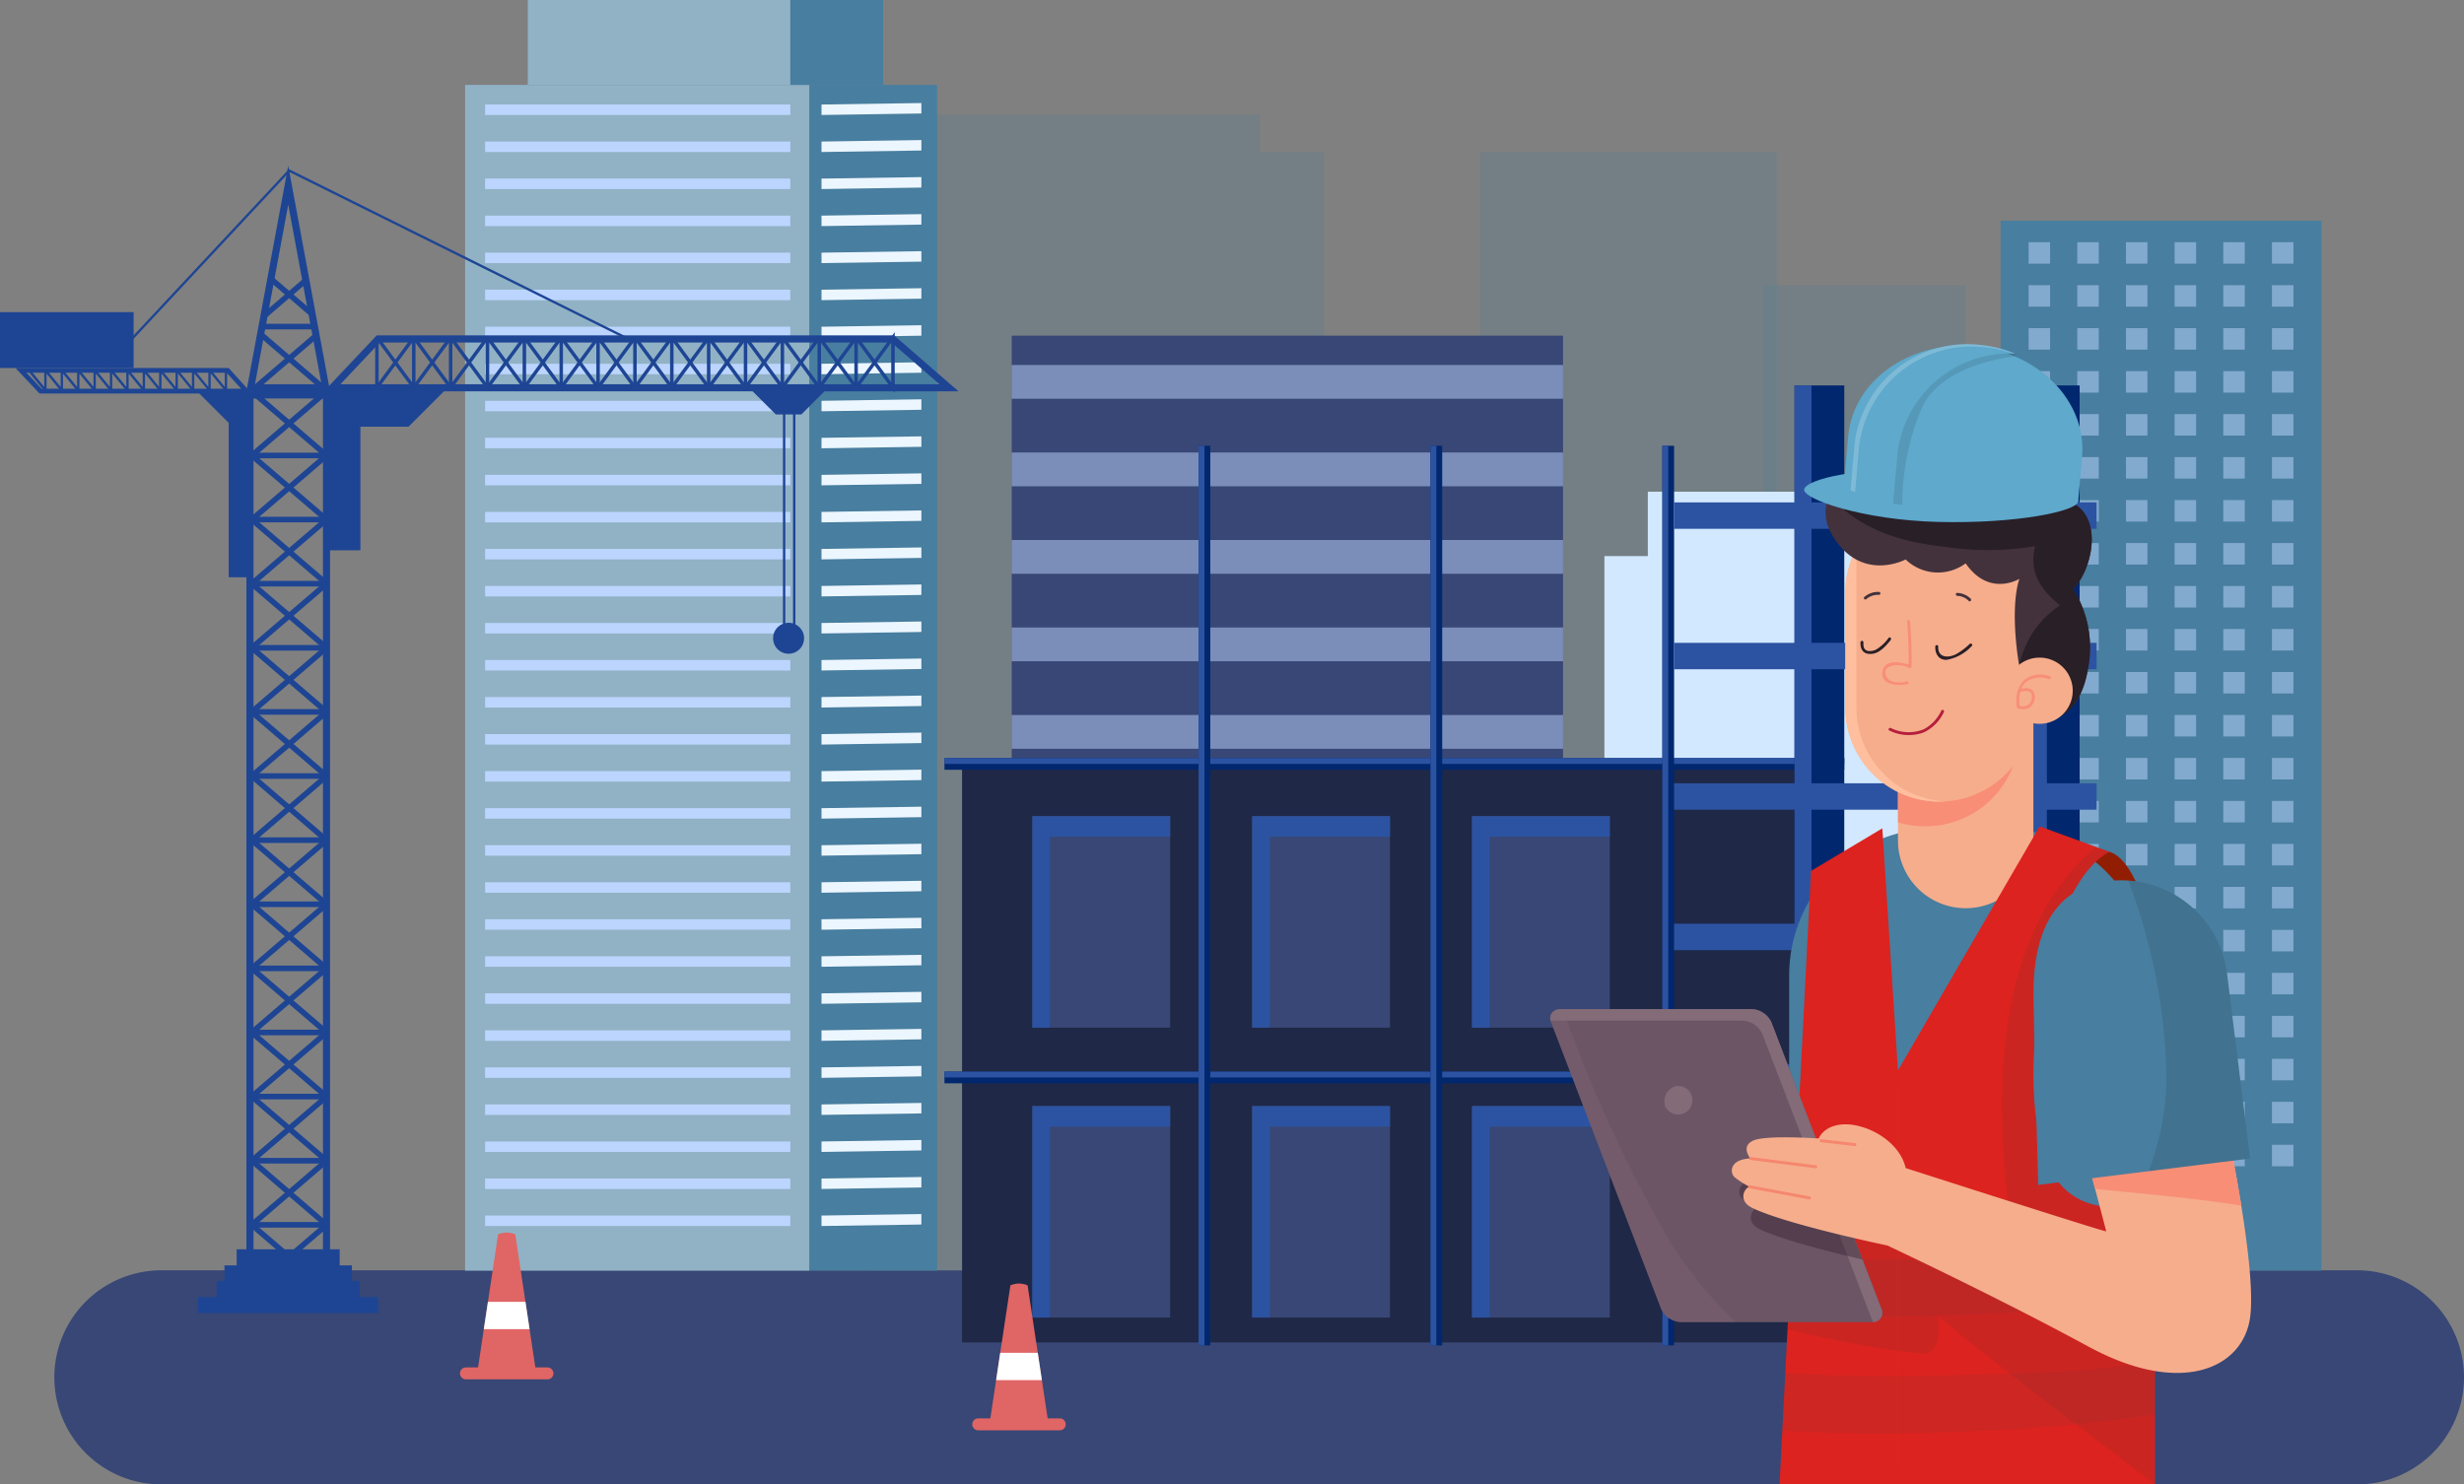 <svg xmlns="http://www.w3.org/2000/svg" width="264.63" height="159.456" viewBox="0 0 264.63 159.456">
  <rect x="0" y="0" width="264.63" height="159.456" fill="#808080" stroke="none"/>
  <g id="Group_13113" data-name="Group 13113" transform="translate(-23.553 -41.843)">
    <g id="Group_12890" data-name="Group 12890" transform="translate(29.391 178.301)">
      <g id="Group_12889" data-name="Group 12889" transform="translate(0)">
        <path id="Path_13704" data-name="Path 13704" d="M288.629,417.481a11.5,11.5,0,0,1-11.5,11.5H41.335a11.5,11.5,0,0,1-11.5-11.5h0a11.5,11.5,0,0,1,11.5-11.5H277.13a11.5,11.5,0,0,1,11.5,11.5Z" transform="translate(-29.836 -405.982)" fill="#384775"/>
      </g>
    </g>
    <g id="Group_13095" data-name="Group 13095" transform="translate(23.553 41.843)">
      <g id="Group_12962" data-name="Group 12962" transform="translate(49.949)">
        <path id="Path_13705" data-name="Path 13705" d="M304.432,78.769V74.748H268.815v4.022h-6.872V198.91H311.3V78.769Z" transform="translate(-219.074 -62.417)" fill="#487e9f" opacity="0.2"/>
        <rect id="Rectangle_19521" data-name="Rectangle 19521" width="31.871" height="120.141" transform="translate(108.992 16.352)" fill="#487e9f" opacity="0.2"/>
        <g id="Group_12892" data-name="Group 12892" transform="translate(58.707 36.056)">
          <rect id="Rectangle_19522" data-name="Rectangle 19522" width="59.21" height="100.438" transform="translate(0 0)" fill="#384775"/>
          <g id="Group_12891" data-name="Group 12891" transform="translate(0 3.153)" opacity="0.5" style="mix-blend-mode: multiply;isolation: isolate">
            <rect id="Rectangle_19523" data-name="Rectangle 19523" width="59.21" height="3.627" fill="#bcd5fe"/>
            <rect id="Rectangle_19524" data-name="Rectangle 19524" width="59.21" height="3.628" transform="translate(0 9.399)" fill="#bcd5fe"/>
            <rect id="Rectangle_19525" data-name="Rectangle 19525" width="59.21" height="3.628" transform="translate(0 18.797)" fill="#bcd5fe"/>
            <rect id="Rectangle_19526" data-name="Rectangle 19526" width="59.21" height="3.628" transform="translate(0 28.197)" fill="#bcd5fe"/>
            <rect id="Rectangle_19527" data-name="Rectangle 19527" width="59.21" height="3.627" transform="translate(0 37.596)" fill="#bcd5fe"/>
            <rect id="Rectangle_19528" data-name="Rectangle 19528" width="59.21" height="3.628" transform="translate(0 46.995)" fill="#bcd5fe"/>
            <rect id="Rectangle_19529" data-name="Rectangle 19529" width="59.21" height="3.627" transform="translate(0 56.395)" fill="#bcd5fe"/>
            <rect id="Rectangle_19530" data-name="Rectangle 19530" width="59.21" height="3.628" transform="translate(0 65.793)" fill="#bcd5fe"/>
            <rect id="Rectangle_19531" data-name="Rectangle 19531" width="59.21" height="3.628" transform="translate(0 75.193)" fill="#bcd5fe"/>
            <rect id="Rectangle_19532" data-name="Rectangle 19532" width="59.21" height="3.628" transform="translate(0 84.593)" fill="#bcd5fe"/>
          </g>
        </g>
        <rect id="Rectangle_19533" data-name="Rectangle 19533" width="21.703" height="105.86" transform="translate(139.432 30.633)" fill="#487e9f" opacity="0.2"/>
        <g id="Group_12894" data-name="Group 12894" transform="translate(164.911 23.708)">
          <rect id="Rectangle_19534" data-name="Rectangle 19534" width="34.462" height="112.786" fill="#487e9f"/>
          <g id="Group_12893" data-name="Group 12893" transform="translate(3.009 2.308)" opacity="0.5" style="mix-blend-mode: multiply;isolation: isolate">
            <rect id="Rectangle_19535" data-name="Rectangle 19535" width="2.308" height="2.308" transform="translate(26.135)" fill="#bcd5fe"/>
            <rect id="Rectangle_19536" data-name="Rectangle 19536" width="2.309" height="2.308" transform="translate(20.907)" fill="#bcd5fe"/>
            <rect id="Rectangle_19537" data-name="Rectangle 19537" width="2.308" height="2.308" transform="translate(15.681)" fill="#bcd5fe"/>
            <rect id="Rectangle_19538" data-name="Rectangle 19538" width="2.308" height="2.308" transform="translate(10.454)" fill="#bcd5fe"/>
            <rect id="Rectangle_19539" data-name="Rectangle 19539" width="2.308" height="2.308" transform="translate(5.227)" fill="#bcd5fe"/>
            <rect id="Rectangle_19540" data-name="Rectangle 19540" width="2.308" height="2.308" fill="#bcd5fe"/>
            <rect id="Rectangle_19541" data-name="Rectangle 19541" width="2.308" height="2.308" transform="translate(26.135 4.617)" fill="#bcd5fe"/>
            <rect id="Rectangle_19542" data-name="Rectangle 19542" width="2.309" height="2.308" transform="translate(20.907 4.617)" fill="#bcd5fe"/>
            <rect id="Rectangle_19543" data-name="Rectangle 19543" width="2.308" height="2.308" transform="translate(15.681 4.617)" fill="#bcd5fe"/>
            <rect id="Rectangle_19544" data-name="Rectangle 19544" width="2.308" height="2.308" transform="translate(10.454 4.617)" fill="#bcd5fe"/>
            <rect id="Rectangle_19545" data-name="Rectangle 19545" width="2.308" height="2.308" transform="translate(5.227 4.617)" fill="#bcd5fe"/>
            <rect id="Rectangle_19546" data-name="Rectangle 19546" width="2.308" height="2.308" transform="translate(0 4.617)" fill="#bcd5fe"/>
            <rect id="Rectangle_19547" data-name="Rectangle 19547" width="2.308" height="2.308" transform="translate(26.135 9.234)" fill="#bcd5fe"/>
            <rect id="Rectangle_19548" data-name="Rectangle 19548" width="2.309" height="2.308" transform="translate(20.907 9.234)" fill="#bcd5fe"/>
            <rect id="Rectangle_19549" data-name="Rectangle 19549" width="2.308" height="2.308" transform="translate(15.681 9.234)" fill="#bcd5fe"/>
            <rect id="Rectangle_19550" data-name="Rectangle 19550" width="2.308" height="2.308" transform="translate(10.454 9.234)" fill="#bcd5fe"/>
            <rect id="Rectangle_19551" data-name="Rectangle 19551" width="2.308" height="2.308" transform="translate(5.227 9.234)" fill="#bcd5fe"/>
            <rect id="Rectangle_19552" data-name="Rectangle 19552" width="2.308" height="2.308" transform="translate(0 9.234)" fill="#bcd5fe"/>
            <rect id="Rectangle_19553" data-name="Rectangle 19553" width="2.308" height="2.309" transform="translate(26.135 13.851)" fill="#bcd5fe"/>
            <rect id="Rectangle_19554" data-name="Rectangle 19554" width="2.309" height="2.309" transform="translate(20.907 13.851)" fill="#bcd5fe"/>
            <rect id="Rectangle_19555" data-name="Rectangle 19555" width="2.308" height="2.309" transform="translate(15.681 13.851)" fill="#bcd5fe"/>
            <rect id="Rectangle_19556" data-name="Rectangle 19556" width="2.308" height="2.309" transform="translate(10.454 13.851)" fill="#bcd5fe"/>
            <rect id="Rectangle_19557" data-name="Rectangle 19557" width="2.308" height="2.309" transform="translate(5.227 13.851)" fill="#bcd5fe"/>
            <rect id="Rectangle_19558" data-name="Rectangle 19558" width="2.308" height="2.309" transform="translate(0 13.851)" fill="#bcd5fe"/>
            <rect id="Rectangle_19559" data-name="Rectangle 19559" width="2.308" height="2.308" transform="translate(26.135 18.468)" fill="#bcd5fe"/>
            <rect id="Rectangle_19560" data-name="Rectangle 19560" width="2.309" height="2.308" transform="translate(20.907 18.468)" fill="#bcd5fe"/>
            <rect id="Rectangle_19561" data-name="Rectangle 19561" width="2.308" height="2.308" transform="translate(15.681 18.468)" fill="#bcd5fe"/>
            <rect id="Rectangle_19562" data-name="Rectangle 19562" width="2.308" height="2.308" transform="translate(10.454 18.468)" fill="#bcd5fe"/>
            <rect id="Rectangle_19563" data-name="Rectangle 19563" width="2.308" height="2.308" transform="translate(5.227 18.468)" fill="#bcd5fe"/>
            <rect id="Rectangle_19564" data-name="Rectangle 19564" width="2.308" height="2.308" transform="translate(0 18.468)" fill="#bcd5fe"/>
            <rect id="Rectangle_19565" data-name="Rectangle 19565" width="2.308" height="2.309" transform="translate(26.135 23.085)" fill="#bcd5fe"/>
            <rect id="Rectangle_19566" data-name="Rectangle 19566" width="2.309" height="2.309" transform="translate(20.907 23.085)" fill="#bcd5fe"/>
            <rect id="Rectangle_19567" data-name="Rectangle 19567" width="2.308" height="2.309" transform="translate(15.681 23.085)" fill="#bcd5fe"/>
            <rect id="Rectangle_19568" data-name="Rectangle 19568" width="2.308" height="2.309" transform="translate(10.454 23.085)" fill="#bcd5fe"/>
            <rect id="Rectangle_19569" data-name="Rectangle 19569" width="2.308" height="2.309" transform="translate(5.227 23.085)" fill="#bcd5fe"/>
            <rect id="Rectangle_19570" data-name="Rectangle 19570" width="2.308" height="2.309" transform="translate(0 23.085)" fill="#bcd5fe"/>
            <rect id="Rectangle_19571" data-name="Rectangle 19571" width="2.308" height="2.308" transform="translate(26.135 27.702)" fill="#bcd5fe"/>
            <rect id="Rectangle_19572" data-name="Rectangle 19572" width="2.309" height="2.308" transform="translate(20.907 27.702)" fill="#bcd5fe"/>
            <rect id="Rectangle_19573" data-name="Rectangle 19573" width="2.308" height="2.308" transform="translate(15.681 27.702)" fill="#bcd5fe"/>
            <rect id="Rectangle_19574" data-name="Rectangle 19574" width="2.308" height="2.308" transform="translate(10.454 27.702)" fill="#bcd5fe"/>
            <rect id="Rectangle_19575" data-name="Rectangle 19575" width="2.308" height="2.308" transform="translate(5.227 27.702)" fill="#bcd5fe"/>
            <rect id="Rectangle_19576" data-name="Rectangle 19576" width="2.308" height="2.308" transform="translate(0 27.702)" fill="#bcd5fe"/>
            <rect id="Rectangle_19577" data-name="Rectangle 19577" width="2.308" height="2.309" transform="translate(26.135 32.319)" fill="#bcd5fe"/>
            <rect id="Rectangle_19578" data-name="Rectangle 19578" width="2.309" height="2.309" transform="translate(20.907 32.319)" fill="#bcd5fe"/>
            <rect id="Rectangle_19579" data-name="Rectangle 19579" width="2.308" height="2.309" transform="translate(15.681 32.319)" fill="#bcd5fe"/>
            <rect id="Rectangle_19580" data-name="Rectangle 19580" width="2.308" height="2.309" transform="translate(10.454 32.319)" fill="#bcd5fe"/>
            <rect id="Rectangle_19581" data-name="Rectangle 19581" width="2.308" height="2.309" transform="translate(5.227 32.319)" fill="#bcd5fe"/>
            <rect id="Rectangle_19582" data-name="Rectangle 19582" width="2.308" height="2.309" transform="translate(0 32.319)" fill="#bcd5fe"/>
            <rect id="Rectangle_19583" data-name="Rectangle 19583" width="2.308" height="2.308" transform="translate(26.135 36.936)" fill="#bcd5fe"/>
            <rect id="Rectangle_19584" data-name="Rectangle 19584" width="2.309" height="2.308" transform="translate(20.907 36.936)" fill="#bcd5fe"/>
            <rect id="Rectangle_19585" data-name="Rectangle 19585" width="2.308" height="2.308" transform="translate(15.681 36.936)" fill="#bcd5fe"/>
            <rect id="Rectangle_19586" data-name="Rectangle 19586" width="2.308" height="2.308" transform="translate(10.454 36.936)" fill="#bcd5fe"/>
            <rect id="Rectangle_19587" data-name="Rectangle 19587" width="2.308" height="2.308" transform="translate(5.227 36.936)" fill="#bcd5fe"/>
            <rect id="Rectangle_19588" data-name="Rectangle 19588" width="2.308" height="2.308" transform="translate(0 36.936)" fill="#bcd5fe"/>
            <rect id="Rectangle_19589" data-name="Rectangle 19589" width="2.308" height="2.308" transform="translate(26.135 41.553)" fill="#bcd5fe"/>
            <rect id="Rectangle_19590" data-name="Rectangle 19590" width="2.309" height="2.308" transform="translate(20.907 41.553)" fill="#bcd5fe"/>
            <rect id="Rectangle_19591" data-name="Rectangle 19591" width="2.308" height="2.308" transform="translate(15.681 41.553)" fill="#bcd5fe"/>
            <rect id="Rectangle_19592" data-name="Rectangle 19592" width="2.308" height="2.308" transform="translate(10.454 41.553)" fill="#bcd5fe"/>
            <rect id="Rectangle_19593" data-name="Rectangle 19593" width="2.308" height="2.308" transform="translate(5.227 41.553)" fill="#bcd5fe"/>
            <rect id="Rectangle_19594" data-name="Rectangle 19594" width="2.308" height="2.308" transform="translate(0 41.553)" fill="#bcd5fe"/>
            <rect id="Rectangle_19595" data-name="Rectangle 19595" width="2.308" height="2.308" transform="translate(26.135 46.17)" fill="#bcd5fe"/>
            <rect id="Rectangle_19596" data-name="Rectangle 19596" width="2.309" height="2.308" transform="translate(20.907 46.17)" fill="#bcd5fe"/>
            <rect id="Rectangle_19597" data-name="Rectangle 19597" width="2.308" height="2.308" transform="translate(15.681 46.17)" fill="#bcd5fe"/>
            <rect id="Rectangle_19598" data-name="Rectangle 19598" width="2.308" height="2.308" transform="translate(10.454 46.17)" fill="#bcd5fe"/>
            <rect id="Rectangle_19599" data-name="Rectangle 19599" width="2.308" height="2.308" transform="translate(5.227 46.17)" fill="#bcd5fe"/>
            <rect id="Rectangle_19600" data-name="Rectangle 19600" width="2.308" height="2.308" transform="translate(0 46.17)" fill="#bcd5fe"/>
            <rect id="Rectangle_19601" data-name="Rectangle 19601" width="2.308" height="2.308" transform="translate(26.135 50.788)" fill="#bcd5fe"/>
            <rect id="Rectangle_19602" data-name="Rectangle 19602" width="2.309" height="2.308" transform="translate(20.907 50.788)" fill="#bcd5fe"/>
            <rect id="Rectangle_19603" data-name="Rectangle 19603" width="2.308" height="2.308" transform="translate(15.681 50.788)" fill="#bcd5fe"/>
            <rect id="Rectangle_19604" data-name="Rectangle 19604" width="2.308" height="2.308" transform="translate(10.454 50.788)" fill="#bcd5fe"/>
            <rect id="Rectangle_19605" data-name="Rectangle 19605" width="2.308" height="2.308" transform="translate(5.227 50.788)" fill="#bcd5fe"/>
            <rect id="Rectangle_19606" data-name="Rectangle 19606" width="2.308" height="2.308" transform="translate(0 50.788)" fill="#bcd5fe"/>
            <rect id="Rectangle_19607" data-name="Rectangle 19607" width="2.308" height="2.309" transform="translate(26.135 55.404)" fill="#bcd5fe"/>
            <rect id="Rectangle_19608" data-name="Rectangle 19608" width="2.309" height="2.309" transform="translate(20.907 55.404)" fill="#bcd5fe"/>
            <rect id="Rectangle_19609" data-name="Rectangle 19609" width="2.308" height="2.309" transform="translate(15.681 55.404)" fill="#bcd5fe"/>
            <rect id="Rectangle_19610" data-name="Rectangle 19610" width="2.308" height="2.309" transform="translate(10.454 55.404)" fill="#bcd5fe"/>
            <rect id="Rectangle_19611" data-name="Rectangle 19611" width="2.308" height="2.309" transform="translate(5.227 55.404)" fill="#bcd5fe"/>
            <rect id="Rectangle_19612" data-name="Rectangle 19612" width="2.308" height="2.309" transform="translate(0 55.404)" fill="#bcd5fe"/>
            <rect id="Rectangle_19613" data-name="Rectangle 19613" width="2.308" height="2.308" transform="translate(26.135 60.021)" fill="#bcd5fe"/>
            <rect id="Rectangle_19614" data-name="Rectangle 19614" width="2.309" height="2.308" transform="translate(20.907 60.021)" fill="#bcd5fe"/>
            <rect id="Rectangle_19615" data-name="Rectangle 19615" width="2.308" height="2.308" transform="translate(15.681 60.021)" fill="#bcd5fe"/>
            <rect id="Rectangle_19616" data-name="Rectangle 19616" width="2.308" height="2.308" transform="translate(10.454 60.021)" fill="#bcd5fe"/>
            <rect id="Rectangle_19617" data-name="Rectangle 19617" width="2.308" height="2.308" transform="translate(5.227 60.021)" fill="#bcd5fe"/>
            <rect id="Rectangle_19618" data-name="Rectangle 19618" width="2.308" height="2.308" transform="translate(0 60.021)" fill="#bcd5fe"/>
            <rect id="Rectangle_19619" data-name="Rectangle 19619" width="2.308" height="2.308" transform="translate(26.135 64.638)" fill="#bcd5fe"/>
            <rect id="Rectangle_19620" data-name="Rectangle 19620" width="2.309" height="2.308" transform="translate(20.907 64.638)" fill="#bcd5fe"/>
            <rect id="Rectangle_19621" data-name="Rectangle 19621" width="2.308" height="2.308" transform="translate(15.681 64.638)" fill="#bcd5fe"/>
            <rect id="Rectangle_19622" data-name="Rectangle 19622" width="2.308" height="2.308" transform="translate(10.454 64.638)" fill="#bcd5fe"/>
            <rect id="Rectangle_19623" data-name="Rectangle 19623" width="2.308" height="2.308" transform="translate(5.227 64.638)" fill="#bcd5fe"/>
            <rect id="Rectangle_19624" data-name="Rectangle 19624" width="2.308" height="2.308" transform="translate(0 64.638)" fill="#bcd5fe"/>
            <rect id="Rectangle_19625" data-name="Rectangle 19625" width="2.308" height="2.308" transform="translate(26.135 69.255)" fill="#bcd5fe"/>
            <rect id="Rectangle_19626" data-name="Rectangle 19626" width="2.309" height="2.308" transform="translate(20.907 69.255)" fill="#bcd5fe"/>
            <rect id="Rectangle_19627" data-name="Rectangle 19627" width="2.308" height="2.308" transform="translate(15.681 69.255)" fill="#bcd5fe"/>
            <rect id="Rectangle_19628" data-name="Rectangle 19628" width="2.308" height="2.308" transform="translate(10.454 69.255)" fill="#bcd5fe"/>
            <rect id="Rectangle_19629" data-name="Rectangle 19629" width="2.308" height="2.308" transform="translate(5.227 69.255)" fill="#bcd5fe"/>
            <rect id="Rectangle_19630" data-name="Rectangle 19630" width="2.308" height="2.308" transform="translate(0 69.255)" fill="#bcd5fe"/>
            <rect id="Rectangle_19631" data-name="Rectangle 19631" width="2.308" height="2.308" transform="translate(26.135 73.872)" fill="#bcd5fe"/>
            <rect id="Rectangle_19632" data-name="Rectangle 19632" width="2.309" height="2.308" transform="translate(20.907 73.872)" fill="#bcd5fe"/>
            <rect id="Rectangle_19633" data-name="Rectangle 19633" width="2.308" height="2.308" transform="translate(15.681 73.872)" fill="#bcd5fe"/>
            <rect id="Rectangle_19634" data-name="Rectangle 19634" width="2.308" height="2.308" transform="translate(10.454 73.872)" fill="#bcd5fe"/>
            <rect id="Rectangle_19635" data-name="Rectangle 19635" width="2.308" height="2.308" transform="translate(5.227 73.872)" fill="#bcd5fe"/>
            <rect id="Rectangle_19636" data-name="Rectangle 19636" width="2.308" height="2.308" transform="translate(0 73.872)" fill="#bcd5fe"/>
            <rect id="Rectangle_19637" data-name="Rectangle 19637" width="2.308" height="2.308" transform="translate(26.135 78.489)" fill="#bcd5fe"/>
            <rect id="Rectangle_19638" data-name="Rectangle 19638" width="2.309" height="2.308" transform="translate(20.907 78.489)" fill="#bcd5fe"/>
            <rect id="Rectangle_19639" data-name="Rectangle 19639" width="2.308" height="2.308" transform="translate(15.681 78.489)" fill="#bcd5fe"/>
            <rect id="Rectangle_19640" data-name="Rectangle 19640" width="2.308" height="2.308" transform="translate(10.454 78.489)" fill="#bcd5fe"/>
            <rect id="Rectangle_19641" data-name="Rectangle 19641" width="2.308" height="2.308" transform="translate(5.227 78.489)" fill="#bcd5fe"/>
            <rect id="Rectangle_19642" data-name="Rectangle 19642" width="2.308" height="2.308" transform="translate(0 78.489)" fill="#bcd5fe"/>
            <rect id="Rectangle_19643" data-name="Rectangle 19643" width="2.308" height="2.308" transform="translate(26.135 83.107)" fill="#bcd5fe"/>
            <rect id="Rectangle_19644" data-name="Rectangle 19644" width="2.309" height="2.308" transform="translate(20.907 83.107)" fill="#bcd5fe"/>
            <rect id="Rectangle_19645" data-name="Rectangle 19645" width="2.308" height="2.308" transform="translate(15.681 83.107)" fill="#bcd5fe"/>
            <rect id="Rectangle_19646" data-name="Rectangle 19646" width="2.308" height="2.308" transform="translate(10.454 83.107)" fill="#bcd5fe"/>
            <rect id="Rectangle_19647" data-name="Rectangle 19647" width="2.308" height="2.308" transform="translate(5.227 83.107)" fill="#bcd5fe"/>
            <rect id="Rectangle_19648" data-name="Rectangle 19648" width="2.308" height="2.308" transform="translate(0 83.107)" fill="#bcd5fe"/>
            <rect id="Rectangle_19649" data-name="Rectangle 19649" width="2.308" height="2.307" transform="translate(26.135 87.724)" fill="#bcd5fe"/>
            <rect id="Rectangle_19650" data-name="Rectangle 19650" width="2.309" height="2.307" transform="translate(20.907 87.724)" fill="#bcd5fe"/>
            <rect id="Rectangle_19651" data-name="Rectangle 19651" width="2.308" height="2.307" transform="translate(15.681 87.724)" fill="#bcd5fe"/>
            <rect id="Rectangle_19652" data-name="Rectangle 19652" width="2.308" height="2.307" transform="translate(10.454 87.724)" fill="#bcd5fe"/>
            <rect id="Rectangle_19653" data-name="Rectangle 19653" width="2.308" height="2.307" transform="translate(5.227 87.724)" fill="#bcd5fe"/>
            <rect id="Rectangle_19654" data-name="Rectangle 19654" width="2.308" height="2.307" transform="translate(0 87.724)" fill="#bcd5fe"/>
            <rect id="Rectangle_19655" data-name="Rectangle 19655" width="2.308" height="2.308" transform="translate(26.135 92.341)" fill="#bcd5fe"/>
            <rect id="Rectangle_19656" data-name="Rectangle 19656" width="2.309" height="2.308" transform="translate(20.907 92.341)" fill="#bcd5fe"/>
            <rect id="Rectangle_19657" data-name="Rectangle 19657" width="2.308" height="2.308" transform="translate(15.681 92.341)" fill="#bcd5fe"/>
            <rect id="Rectangle_19658" data-name="Rectangle 19658" width="2.308" height="2.308" transform="translate(10.454 92.341)" fill="#bcd5fe"/>
            <rect id="Rectangle_19659" data-name="Rectangle 19659" width="2.308" height="2.308" transform="translate(5.227 92.341)" fill="#bcd5fe"/>
            <rect id="Rectangle_19660" data-name="Rectangle 19660" width="2.308" height="2.308" transform="translate(0 92.341)" fill="#bcd5fe"/>
            <rect id="Rectangle_19661" data-name="Rectangle 19661" width="2.308" height="2.308" transform="translate(26.135 96.958)" fill="#bcd5fe"/>
            <rect id="Rectangle_19662" data-name="Rectangle 19662" width="2.309" height="2.308" transform="translate(20.907 96.958)" fill="#bcd5fe"/>
            <rect id="Rectangle_19663" data-name="Rectangle 19663" width="2.308" height="2.308" transform="translate(15.681 96.958)" fill="#bcd5fe"/>
            <rect id="Rectangle_19664" data-name="Rectangle 19664" width="2.308" height="2.308" transform="translate(10.454 96.958)" fill="#bcd5fe"/>
            <rect id="Rectangle_19665" data-name="Rectangle 19665" width="2.308" height="2.308" transform="translate(5.227 96.958)" fill="#bcd5fe"/>
            <rect id="Rectangle_19666" data-name="Rectangle 19666" width="2.308" height="2.308" transform="translate(0 96.958)" fill="#bcd5fe"/>
          </g>
        </g>
        <g id="Group_12959" data-name="Group 12959">
          <rect id="Rectangle_19667" data-name="Rectangle 19667" width="50.699" height="127.373" transform="translate(0 9.12)" fill="#487e9f"/>
          <rect id="Rectangle_19668" data-name="Rectangle 19668" width="36.963" height="127.373" transform="translate(0 9.12)" fill="#fff" opacity="0.4" style="isolation: isolate"/>
          <g id="Group_12926" data-name="Group 12926" transform="translate(38.278 11.068)">
            <g id="Group_12895" data-name="Group 12895">
              <path id="Path_13706" data-name="Path 13706" d="M172.833,72.662l10.728-.16V71.379l-10.728.16Z" transform="translate(-172.833 -71.379)" fill="#ecf6ff"/>
            </g>
            <g id="Group_12896" data-name="Group 12896" transform="translate(0 3.978)">
              <path id="Path_13707" data-name="Path 13707" d="M172.833,83.278l10.728-.16V81.995l-10.728.16Z" transform="translate(-172.833 -81.995)" fill="#ecf6ff"/>
            </g>
            <g id="Group_12897" data-name="Group 12897" transform="translate(0 7.956)">
              <path id="Path_13708" data-name="Path 13708" d="M172.833,93.894l10.728-.16V92.61l-10.728.16Z" transform="translate(-172.833 -92.61)" fill="#ecf6ff"/>
            </g>
            <g id="Group_12898" data-name="Group 12898" transform="translate(0 11.935)">
              <path id="Path_13709" data-name="Path 13709" d="M172.833,104.51l10.728-.16v-1.124l-10.728.16Z" transform="translate(-172.833 -103.226)" fill="#ecf6ff"/>
            </g>
            <g id="Group_12899" data-name="Group 12899" transform="translate(0 15.913)">
              <path id="Path_13710" data-name="Path 13710" d="M172.833,115.126l10.728-.16v-1.124l-10.728.16Z" transform="translate(-172.833 -113.842)" fill="#ecf6ff"/>
            </g>
            <g id="Group_12900" data-name="Group 12900" transform="translate(0 19.891)">
              <path id="Path_13711" data-name="Path 13711" d="M172.833,125.742l10.728-.16v-1.124l-10.728.16Z" transform="translate(-172.833 -124.458)" fill="#ecf6ff"/>
            </g>
            <g id="Group_12901" data-name="Group 12901" transform="translate(0 23.869)">
              <path id="Path_13712" data-name="Path 13712" d="M172.833,136.358l10.728-.16v-1.124l-10.728.16Z" transform="translate(-172.833 -135.074)" fill="#ecf6ff"/>
            </g>
            <g id="Group_12902" data-name="Group 12902" transform="translate(0 27.848)">
              <path id="Path_13713" data-name="Path 13713" d="M172.833,146.974l10.728-.16v-1.124l-10.728.16Z" transform="translate(-172.833 -145.691)" fill="#ecf6ff"/>
            </g>
            <g id="Group_12903" data-name="Group 12903" transform="translate(0 31.826)">
              <path id="Path_13714" data-name="Path 13714" d="M172.833,157.59l10.728-.16v-1.124l-10.728.16Z" transform="translate(-172.833 -156.306)" fill="#ecf6ff"/>
            </g>
            <g id="Group_12904" data-name="Group 12904" transform="translate(0 35.804)">
              <path id="Path_13715" data-name="Path 13715" d="M172.833,168.205l10.728-.16v-1.124l-10.728.16Z" transform="translate(-172.833 -166.921)" fill="#ecf6ff"/>
            </g>
            <g id="Group_12905" data-name="Group 12905" transform="translate(0 39.782)">
              <path id="Path_13716" data-name="Path 13716" d="M172.833,178.822l10.728-.16v-1.124l-10.728.16Z" transform="translate(-172.833 -177.538)" fill="#ecf6ff"/>
            </g>
            <g id="Group_12906" data-name="Group 12906" transform="translate(0 43.761)">
              <path id="Path_13717" data-name="Path 13717" d="M172.833,189.438l10.728-.16v-1.124l-10.728.16Z" transform="translate(-172.833 -188.154)" fill="#ecf6ff"/>
            </g>
            <g id="Group_12907" data-name="Group 12907" transform="translate(0 47.738)">
              <path id="Path_13718" data-name="Path 13718" d="M172.833,200.053l10.728-.16v-1.124l-10.728.16Z" transform="translate(-172.833 -198.769)" fill="#ecf6ff"/>
            </g>
            <g id="Group_12908" data-name="Group 12908" transform="translate(0 51.716)">
              <path id="Path_13719" data-name="Path 13719" d="M172.833,210.668l10.728-.16v-1.124l-10.728.16Z" transform="translate(-172.833 -209.384)" fill="#ecf6ff"/>
            </g>
            <g id="Group_12909" data-name="Group 12909" transform="translate(0 55.695)">
              <path id="Path_13720" data-name="Path 13720" d="M172.833,221.285l10.728-.16V220l-10.728.16Z" transform="translate(-172.833 -220.001)" fill="#ecf6ff"/>
            </g>
            <g id="Group_12910" data-name="Group 12910" transform="translate(0 59.673)">
              <path id="Path_13721" data-name="Path 13721" d="M172.833,231.9l10.728-.16v-1.124l-10.728.16Z" transform="translate(-172.833 -230.617)" fill="#ecf6ff"/>
            </g>
            <g id="Group_12911" data-name="Group 12911" transform="translate(0 63.651)">
              <path id="Path_13722" data-name="Path 13722" d="M172.833,242.516l10.728-.16v-1.124l-10.728.16Z" transform="translate(-172.833 -241.232)" fill="#ecf6ff"/>
            </g>
            <g id="Group_12912" data-name="Group 12912" transform="translate(0 67.63)">
              <path id="Path_13723" data-name="Path 13723" d="M172.833,253.133l10.728-.16v-1.124l-10.728.16Z" transform="translate(-172.833 -251.849)" fill="#ecf6ff"/>
            </g>
            <g id="Group_12913" data-name="Group 12913" transform="translate(0 71.608)">
              <path id="Path_13724" data-name="Path 13724" d="M172.833,263.749l10.728-.16v-1.124l-10.728.16Z" transform="translate(-172.833 -262.465)" fill="#ecf6ff"/>
            </g>
            <g id="Group_12914" data-name="Group 12914" transform="translate(0 75.586)">
              <path id="Path_13725" data-name="Path 13725" d="M172.833,274.364l10.728-.16v-1.124l-10.728.16Z" transform="translate(-172.833 -273.079)" fill="#ecf6ff"/>
            </g>
            <g id="Group_12915" data-name="Group 12915" transform="translate(0 79.564)">
              <path id="Path_13726" data-name="Path 13726" d="M172.833,284.98l10.728-.16V283.7l-10.728.16Z" transform="translate(-172.833 -283.696)" fill="#ecf6ff"/>
            </g>
            <g id="Group_12916" data-name="Group 12916" transform="translate(0 83.542)">
              <path id="Path_13727" data-name="Path 13727" d="M172.833,295.6l10.728-.16v-1.124l-10.728.159Z" transform="translate(-172.833 -294.312)" fill="#ecf6ff"/>
            </g>
            <g id="Group_12917" data-name="Group 12917" transform="translate(0 87.52)">
              <path id="Path_13728" data-name="Path 13728" d="M172.833,306.211l10.728-.16v-1.124l-10.728.16Z" transform="translate(-172.833 -304.927)" fill="#ecf6ff"/>
            </g>
            <g id="Group_12918" data-name="Group 12918" transform="translate(0 91.499)">
              <path id="Path_13729" data-name="Path 13729" d="M172.833,316.828l10.728-.16v-1.124l-10.728.16Z" transform="translate(-172.833 -315.544)" fill="#ecf6ff"/>
            </g>
            <g id="Group_12919" data-name="Group 12919" transform="translate(0 95.477)">
              <path id="Path_13730" data-name="Path 13730" d="M172.833,327.443l10.728-.16v-1.124l-10.728.161Z" transform="translate(-172.833 -326.159)" fill="#ecf6ff"/>
            </g>
            <g id="Group_12920" data-name="Group 12920" transform="translate(0 99.455)">
              <path id="Path_13731" data-name="Path 13731" d="M172.833,338.059l10.728-.16v-1.124l-10.728.16Z" transform="translate(-172.833 -336.775)" fill="#ecf6ff"/>
            </g>
            <g id="Group_12921" data-name="Group 12921" transform="translate(0 103.433)">
              <path id="Path_13732" data-name="Path 13732" d="M172.833,348.675l10.728-.16v-1.124l-10.728.16Z" transform="translate(-172.833 -347.392)" fill="#ecf6ff"/>
            </g>
            <g id="Group_12922" data-name="Group 12922" transform="translate(0 107.411)">
              <path id="Path_13733" data-name="Path 13733" d="M172.833,359.291l10.728-.16v-1.124l-10.728.161Z" transform="translate(-172.833 -358.007)" fill="#ecf6ff"/>
            </g>
            <g id="Group_12923" data-name="Group 12923" transform="translate(0 111.389)">
              <path id="Path_13734" data-name="Path 13734" d="M172.833,369.907l10.728-.16v-1.124l-10.728.16Z" transform="translate(-172.833 -368.622)" fill="#ecf6ff"/>
            </g>
            <g id="Group_12924" data-name="Group 12924" transform="translate(0 115.368)">
              <path id="Path_13735" data-name="Path 13735" d="M172.833,380.523l10.728-.16v-1.124l-10.728.16Z" transform="translate(-172.833 -379.239)" fill="#ecf6ff"/>
            </g>
            <g id="Group_12925" data-name="Group 12925" transform="translate(0 119.346)">
              <path id="Path_13736" data-name="Path 13736" d="M172.833,391.139l10.728-.16v-1.124l-10.728.161Z" transform="translate(-172.833 -389.854)" fill="#ecf6ff"/>
            </g>
          </g>
          <g id="Group_12958" data-name="Group 12958" transform="translate(2.151 11.228)">
            <g id="Group_12927" data-name="Group 12927">
              <rect id="Rectangle_19669" data-name="Rectangle 19669" width="32.777" height="1.124" fill="#bcd5fe"/>
            </g>
            <g id="Group_12928" data-name="Group 12928" transform="translate(0 3.978)">
              <rect id="Rectangle_19670" data-name="Rectangle 19670" width="32.777" height="1.124" fill="#bcd5fe"/>
            </g>
            <g id="Group_12929" data-name="Group 12929" transform="translate(0 7.957)">
              <rect id="Rectangle_19671" data-name="Rectangle 19671" width="32.777" height="1.124" fill="#bcd5fe"/>
            </g>
            <g id="Group_12930" data-name="Group 12930" transform="translate(0 11.935)">
              <rect id="Rectangle_19672" data-name="Rectangle 19672" width="32.777" height="1.124" fill="#bcd5fe"/>
            </g>
            <g id="Group_12931" data-name="Group 12931" transform="translate(0 15.913)">
              <rect id="Rectangle_19673" data-name="Rectangle 19673" width="32.777" height="1.124" fill="#bcd5fe"/>
            </g>
            <g id="Group_12932" data-name="Group 12932" transform="translate(0 19.891)">
              <rect id="Rectangle_19674" data-name="Rectangle 19674" width="32.777" height="1.124" fill="#bcd5fe"/>
            </g>
            <g id="Group_12933" data-name="Group 12933" transform="translate(0 23.869)">
              <rect id="Rectangle_19675" data-name="Rectangle 19675" width="32.777" height="1.124" fill="#bcd5fe"/>
            </g>
            <g id="Group_12934" data-name="Group 12934" transform="translate(0 27.848)">
              <rect id="Rectangle_19676" data-name="Rectangle 19676" width="32.777" height="1.124" fill="#bcd5fe"/>
            </g>
            <g id="Group_12935" data-name="Group 12935" transform="translate(0 31.826)">
              <rect id="Rectangle_19677" data-name="Rectangle 19677" width="32.777" height="1.124" fill="#bcd5fe"/>
            </g>
            <g id="Group_12936" data-name="Group 12936" transform="translate(0 35.804)">
              <rect id="Rectangle_19678" data-name="Rectangle 19678" width="32.777" height="1.124" fill="#bcd5fe"/>
            </g>
            <g id="Group_12937" data-name="Group 12937" transform="translate(0 39.782)">
              <rect id="Rectangle_19679" data-name="Rectangle 19679" width="32.777" height="1.124" fill="#bcd5fe"/>
            </g>
            <g id="Group_12938" data-name="Group 12938" transform="translate(0 43.761)">
              <rect id="Rectangle_19680" data-name="Rectangle 19680" width="32.777" height="1.124" fill="#bcd5fe"/>
            </g>
            <g id="Group_12939" data-name="Group 12939" transform="translate(0 47.739)">
              <rect id="Rectangle_19681" data-name="Rectangle 19681" width="32.777" height="1.124" fill="#bcd5fe"/>
            </g>
            <g id="Group_12940" data-name="Group 12940" transform="translate(0 51.717)">
              <rect id="Rectangle_19682" data-name="Rectangle 19682" width="32.777" height="1.124" fill="#bcd5fe"/>
            </g>
            <g id="Group_12941" data-name="Group 12941" transform="translate(0 55.695)">
              <rect id="Rectangle_19683" data-name="Rectangle 19683" width="32.777" height="1.124" fill="#bcd5fe"/>
            </g>
            <g id="Group_12942" data-name="Group 12942" transform="translate(0 59.674)">
              <rect id="Rectangle_19684" data-name="Rectangle 19684" width="32.777" height="1.124" fill="#bcd5fe"/>
            </g>
            <g id="Group_12943" data-name="Group 12943" transform="translate(0 63.652)">
              <rect id="Rectangle_19685" data-name="Rectangle 19685" width="32.777" height="1.124" transform="translate(0 0)" fill="#bcd5fe"/>
            </g>
            <g id="Group_12944" data-name="Group 12944" transform="translate(0 67.63)">
              <rect id="Rectangle_19686" data-name="Rectangle 19686" width="32.777" height="1.124" fill="#bcd5fe"/>
            </g>
            <g id="Group_12945" data-name="Group 12945" transform="translate(0 71.608)">
              <rect id="Rectangle_19687" data-name="Rectangle 19687" width="32.777" height="1.124" transform="translate(0 0)" fill="#bcd5fe"/>
            </g>
            <g id="Group_12946" data-name="Group 12946" transform="translate(0 75.586)">
              <rect id="Rectangle_19688" data-name="Rectangle 19688" width="32.777" height="1.124" transform="translate(0 0)" fill="#bcd5fe"/>
            </g>
            <g id="Group_12947" data-name="Group 12947" transform="translate(0 79.564)">
              <rect id="Rectangle_19689" data-name="Rectangle 19689" width="32.777" height="1.124" fill="#bcd5fe"/>
            </g>
            <g id="Group_12948" data-name="Group 12948" transform="translate(0 83.542)">
              <rect id="Rectangle_19690" data-name="Rectangle 19690" width="32.777" height="1.124" fill="#bcd5fe"/>
            </g>
            <g id="Group_12949" data-name="Group 12949" transform="translate(0 87.521)">
              <rect id="Rectangle_19691" data-name="Rectangle 19691" width="32.777" height="1.124" fill="#bcd5fe"/>
            </g>
            <g id="Group_12950" data-name="Group 12950" transform="translate(0 91.499)">
              <rect id="Rectangle_19692" data-name="Rectangle 19692" width="32.777" height="1.124" fill="#bcd5fe"/>
            </g>
            <g id="Group_12951" data-name="Group 12951" transform="translate(0 95.478)">
              <rect id="Rectangle_19693" data-name="Rectangle 19693" width="32.777" height="1.123" fill="#bcd5fe"/>
            </g>
            <g id="Group_12952" data-name="Group 12952" transform="translate(0 99.455)">
              <rect id="Rectangle_19694" data-name="Rectangle 19694" width="32.777" height="1.124" fill="#bcd5fe"/>
            </g>
            <g id="Group_12953" data-name="Group 12953" transform="translate(0 103.433)">
              <rect id="Rectangle_19695" data-name="Rectangle 19695" width="32.777" height="1.124" fill="#bcd5fe"/>
            </g>
            <g id="Group_12954" data-name="Group 12954" transform="translate(0 107.413)">
              <rect id="Rectangle_19696" data-name="Rectangle 19696" width="32.777" height="1.123" fill="#bcd5fe"/>
            </g>
            <g id="Group_12955" data-name="Group 12955" transform="translate(0 111.39)">
              <rect id="Rectangle_19697" data-name="Rectangle 19697" width="32.777" height="1.124" fill="#bcd5fe"/>
            </g>
            <g id="Group_12956" data-name="Group 12956" transform="translate(0 115.368)">
              <rect id="Rectangle_19698" data-name="Rectangle 19698" width="32.777" height="1.124" fill="#bcd5fe"/>
            </g>
            <g id="Group_12957" data-name="Group 12957" transform="translate(0 119.347)">
              <rect id="Rectangle_19699" data-name="Rectangle 19699" width="32.777" height="1.124" fill="#bcd5fe"/>
            </g>
          </g>
          <rect id="Rectangle_19700" data-name="Rectangle 19700" width="38.164" height="9.12" transform="translate(6.731)" fill="#487e9f"/>
          <rect id="Rectangle_19701" data-name="Rectangle 19701" width="28.198" height="9.12" transform="translate(6.731)" fill="#fff" opacity="0.4" style="isolation: isolate"/>
        </g>
        <g id="Group_12961" data-name="Group 12961" transform="translate(122.363 52.818)" style="mix-blend-mode: multiply;isolation: isolate">
          <path id="Path_13738" data-name="Path 13738" d="M505.828,189.707V182.79H478.735v6.917h-4.662v76.758h37V189.707Z" transform="translate(-474.073 -182.79)" fill="#d2e8ff"/>
        </g>
      </g>
      <g id="Group_12966" data-name="Group 12966" transform="translate(101.435 41.403)">
        <rect id="Rectangle_19703" data-name="Rectangle 19703" width="91.916" height="62.143" transform="translate(1.889 40.657)" fill="#1f2847"/>
        <g id="Group_12963" data-name="Group 12963" transform="translate(9.443 46.272)">
          <rect id="Rectangle_19704" data-name="Rectangle 19704" width="14.795" height="22.716" fill="#384775"/>
          <path id="Path_13739" data-name="Path 13739" d="M324.934,278.007v-2.2h-14.8v22.716h1.889V278.007Z" transform="translate(-310.139 -275.804)" fill="#2c53a2"/>
          <rect id="Rectangle_19705" data-name="Rectangle 19705" width="14.796" height="22.716" transform="translate(23.608)" fill="#384775"/>
          <path id="Path_13740" data-name="Path 13740" d="M387.933,278.007v-2.2h-14.8v22.716h1.889V278.007Z" transform="translate(-349.529 -275.804)" fill="#2c53a2"/>
          <rect id="Rectangle_19706" data-name="Rectangle 19706" width="14.795" height="22.716" transform="translate(47.217)" fill="#384775"/>
          <path id="Path_13741" data-name="Path 13741" d="M450.933,278.007v-2.2H436.138v22.716h1.888V278.007Z" transform="translate(-388.921 -275.804)" fill="#2c53a2"/>
          <rect id="Rectangle_19707" data-name="Rectangle 19707" width="14.795" height="22.716" transform="translate(0 31.14)" fill="#384775"/>
          <path id="Path_13742" data-name="Path 13742" d="M324.934,361.105v-2.2h-14.8v22.716h1.889V361.105Z" transform="translate(-310.139 -327.761)" fill="#2c53a2"/>
          <rect id="Rectangle_19708" data-name="Rectangle 19708" width="14.796" height="22.716" transform="translate(23.608 31.14)" fill="#384775"/>
          <path id="Path_13743" data-name="Path 13743" d="M387.933,361.105v-2.2h-14.8v22.716h1.889V361.105Z" transform="translate(-349.529 -327.761)" fill="#2c53a2"/>
          <rect id="Rectangle_19709" data-name="Rectangle 19709" width="14.795" height="22.716" transform="translate(47.217 31.14)" fill="#384775"/>
          <path id="Path_13744" data-name="Path 13744" d="M450.933,361.105v-2.2H436.138v22.716h1.888V361.105Z" transform="translate(-388.921 -327.761)" fill="#2c53a2"/>
        </g>
        <g id="Group_12964" data-name="Group 12964" transform="translate(0 6.483)">
          <rect id="Rectangle_19710" data-name="Rectangle 19710" width="96.637" height="1.26" transform="translate(0 67.226)" fill="#01276e"/>
          <rect id="Rectangle_19711" data-name="Rectangle 19711" width="96.637" height="0.63" transform="translate(0 67.226)" fill="#2c53a2"/>
          <rect id="Rectangle_19712" data-name="Rectangle 19712" width="96.637" height="1.26" transform="translate(0 33.545)" fill="#01276e"/>
          <rect id="Rectangle_19713" data-name="Rectangle 19713" width="96.637" height="0.629" transform="translate(0 33.545)" fill="#2c53a2"/>
          <rect id="Rectangle_19714" data-name="Rectangle 19714" width="1.258" height="96.637" transform="translate(27.291)" fill="#01276e"/>
          <rect id="Rectangle_19715" data-name="Rectangle 19715" width="0.629" height="96.637" transform="translate(27.291)" fill="#2c53a2"/>
          <rect id="Rectangle_19716" data-name="Rectangle 19716" width="1.259" height="96.637" transform="translate(52.196)" fill="#01276e"/>
          <rect id="Rectangle_19717" data-name="Rectangle 19717" width="0.63" height="96.637" transform="translate(52.196)" fill="#2c53a2"/>
          <rect id="Rectangle_19718" data-name="Rectangle 19718" width="1.259" height="96.637" transform="translate(77.1)" fill="#01276e"/>
          <rect id="Rectangle_19719" data-name="Rectangle 19719" width="0.63" height="96.637" transform="translate(77.1)" fill="#2c53a2"/>
        </g>
        <g id="Group_12965" data-name="Group 12965" transform="translate(78.359)">
          <rect id="Rectangle_19720" data-name="Rectangle 19720" width="5.341" height="102.8" transform="translate(12.937)" fill="#01276e"/>
          <rect id="Rectangle_19721" data-name="Rectangle 19721" width="5.341" height="102.8" transform="translate(25.575)" fill="#01276e"/>
          <rect id="Rectangle_19722" data-name="Rectangle 19722" width="5.341" height="102.8" transform="translate(38.214)" fill="#01276e"/>
          <rect id="Rectangle_19723" data-name="Rectangle 19723" width="45.377" height="2.837" transform="translate(0 12.565)" fill="#2c53a2"/>
          <rect id="Rectangle_19724" data-name="Rectangle 19724" width="45.377" height="2.837" transform="translate(0 27.652)" fill="#2c53a2"/>
          <rect id="Rectangle_19725" data-name="Rectangle 19725" width="45.377" height="2.837" transform="translate(0 42.739)" fill="#2c53a2"/>
          <rect id="Rectangle_19726" data-name="Rectangle 19726" width="45.377" height="2.837" transform="translate(0 57.825)" fill="#2c53a2"/>
          <rect id="Rectangle_19727" data-name="Rectangle 19727" width="45.377" height="2.838" transform="translate(0 72.912)" fill="#2c53a2"/>
          <rect id="Rectangle_19728" data-name="Rectangle 19728" width="45.377" height="2.838" transform="translate(0 87.998)" fill="#2c53a2"/>
          <rect id="Rectangle_19729" data-name="Rectangle 19729" width="1.822" height="102.8" transform="translate(12.937)" fill="#2c53a2"/>
          <rect id="Rectangle_19730" data-name="Rectangle 19730" width="1.822" height="102.8" transform="translate(25.575)" fill="#2c53a2"/>
          <rect id="Rectangle_19731" data-name="Rectangle 19731" width="1.822" height="102.8" transform="translate(38.214)" fill="#2c53a2"/>
        </g>
      </g>
      <g id="Group_12967" data-name="Group 12967" transform="translate(49.401 132.412)">
        <path id="Path_13745" data-name="Path 13745" d="M157.405,409.793l-2.172-14.417a2.3,2.3,0,0,0-1.848,0l-2.173,14.417Z" transform="translate(-149.291 -395.186)" fill="#e06565"/>
        <path id="Path_13746" data-name="Path 13746" d="M156.121,434.459a.641.641,0,0,1-.642.641h-8.753a.641.641,0,0,1-.642-.641h0a.642.642,0,0,1,.642-.642h8.753a.642.642,0,0,1,.642.642Z" transform="translate(-146.085 -419.34)" fill="#e06565"/>
        <path id="Path_13747" data-name="Path 13747" d="M153.359,415.024l-.443,2.937h4.916l-.443-2.937Z" transform="translate(-150.356 -407.59)" fill="#fff"/>
      </g>
      <g id="Group_12968" data-name="Group 12968" transform="translate(104.421 137.886)">
        <path id="Path_13748" data-name="Path 13748" d="M304.228,424.4l-2.173-14.416a2.293,2.293,0,0,0-1.847,0L298.035,424.4Z" transform="translate(-296.114 -409.793)" fill="#e06565"/>
        <path id="Path_13749" data-name="Path 13749" d="M302.944,449.064a.642.642,0,0,1-.642.642H293.55a.642.642,0,0,1-.642-.642h0a.641.641,0,0,1,.642-.641H302.3a.641.641,0,0,1,.642.641Z" transform="translate(-292.908 -433.947)" fill="#e06565"/>
        <path id="Path_13750" data-name="Path 13750" d="M300.181,429.63l-.443,2.936h4.917l-.443-2.936Z" transform="translate(-297.179 -422.196)" fill="#fff"/>
      </g>
      <g id="Group_13094" data-name="Group 13094" transform="translate(0 17.787)">
        <g id="Group_12969" data-name="Group 12969" transform="translate(26.463 24.252)">
          <path id="Path_13751" data-name="Path 13751" d="M192.255,154.791h7.455V249.68h-7.455V154.791m-.766-.766v96.421h8.986V154.025Z" transform="translate(-191.489 -154.025)" fill="#1e4594"/>
        </g>
        <g id="Group_12970" data-name="Group 12970" transform="translate(34.786 18.239)">
          <path id="Path_13752" data-name="Path 13752" d="M219.7,138.744h54.945l5.164,4.482H215.473l4.227-4.482m-.33-.766-5.673,6.013H281.86l-6.929-6.013Z" transform="translate(-213.697 -137.978)" fill="#1e4594"/>
        </g>
        <g id="Group_12971" data-name="Group 12971" transform="translate(26.463)">
          <path id="Path_13753" data-name="Path 13753" d="M195.982,93.511l3.573,19.283H192.41l3.572-19.283m0-4.2-4.493,24.252h8.986l-4.493-24.252Z" transform="translate(-191.489 -89.307)" fill="#1e4594"/>
        </g>
        <g id="Group_13027" data-name="Group 13027" transform="translate(40.292 17.89)">
          <g id="Group_12974" data-name="Group 12974" transform="translate(51.466)">
            <g id="Group_12972" data-name="Group 12972" transform="translate(0.036)">
              <path id="Path_13754" data-name="Path 13754" d="M367.957,140.622l-1.829,2.485-.3-.221,1.9-2.579-1.9-2.579.3-.222,1.829,2.486,2.167-2.944v6.518Zm.231-.315,1.56,2.12v-4.241Z" transform="translate(-365.826 -137.047)" fill="#1e4594"/>
            </g>
            <g id="Group_12973" data-name="Group 12973" transform="translate(0 0.57)">
              <rect id="Rectangle_19732" data-name="Rectangle 19732" width="0.374" height="5.379" fill="#1e4594"/>
            </g>
          </g>
          <g id="Group_12978" data-name="Group 12978" transform="translate(47.507 0.459)">
            <g id="Group_12975" data-name="Group 12975" transform="translate(0.037 0)">
              <rect id="Rectangle_19733" data-name="Rectangle 19733" width="6.679" height="0.374" transform="matrix(0.593, -0.805, 0.805, 0.593, 0, 5.379)" fill="#1e4594"/>
            </g>
            <g id="Group_12976" data-name="Group 12976" transform="translate(0.036 0.001)">
              <rect id="Rectangle_19734" data-name="Rectangle 19734" width="0.374" height="6.679" transform="translate(0 0.222) rotate(-36.373)" fill="#1e4594"/>
            </g>
            <g id="Group_12977" data-name="Group 12977" transform="translate(0 0.111)">
              <rect id="Rectangle_19735" data-name="Rectangle 19735" width="0.374" height="5.379" fill="#1e4594"/>
            </g>
          </g>
          <g id="Group_12982" data-name="Group 12982" transform="translate(43.548 0.457)">
            <g id="Group_12979" data-name="Group 12979" transform="translate(0.037 0.001)">
              <rect id="Rectangle_19736" data-name="Rectangle 19736" width="6.679" height="0.374" transform="matrix(0.593, -0.805, 0.805, 0.593, 0, 5.38)" fill="#1e4594"/>
            </g>
            <g id="Group_12980" data-name="Group 12980" transform="translate(0.038 0)">
              <rect id="Rectangle_19737" data-name="Rectangle 19737" width="0.374" height="6.679" transform="matrix(0.806, -0.592, 0.592, 0.806, 0, 0.221)" fill="#1e4594"/>
            </g>
            <g id="Group_12981" data-name="Group 12981" transform="translate(0 0.113)">
              <rect id="Rectangle_19738" data-name="Rectangle 19738" width="0.374" height="5.379" fill="#1e4594"/>
            </g>
          </g>
          <g id="Group_12986" data-name="Group 12986" transform="translate(39.589 0.459)">
            <g id="Group_12983" data-name="Group 12983" transform="translate(0.036 0)">
              <rect id="Rectangle_19739" data-name="Rectangle 19739" width="6.68" height="0.374" transform="matrix(0.593, -0.805, 0.805, 0.593, 0, 5.379)" fill="#1e4594"/>
            </g>
            <g id="Group_12984" data-name="Group 12984" transform="translate(0.035 0.001)">
              <rect id="Rectangle_19740" data-name="Rectangle 19740" width="0.374" height="6.679" transform="matrix(0.805, -0.593, 0.593, 0.805, 0, 0.222)" fill="#1e4594"/>
            </g>
            <g id="Group_12985" data-name="Group 12985" transform="translate(0 0.111)">
              <rect id="Rectangle_19741" data-name="Rectangle 19741" width="0.374" height="5.379" fill="#1e4594"/>
            </g>
          </g>
          <g id="Group_12990" data-name="Group 12990" transform="translate(35.63 0.458)">
            <g id="Group_12987" data-name="Group 12987" transform="translate(0.037 0.001)">
              <rect id="Rectangle_19742" data-name="Rectangle 19742" width="6.679" height="0.374" transform="matrix(0.593, -0.805, 0.805, 0.593, 0, 5.379)" fill="#1e4594"/>
            </g>
            <g id="Group_12988" data-name="Group 12988" transform="translate(0.038 0)">
              <rect id="Rectangle_19743" data-name="Rectangle 19743" width="0.374" height="6.679" transform="translate(0 0.222) rotate(-36.326)" fill="#1e4594"/>
            </g>
            <g id="Group_12989" data-name="Group 12989" transform="translate(0 0.112)">
              <rect id="Rectangle_19744" data-name="Rectangle 19744" width="0.374" height="5.379" fill="#1e4594"/>
            </g>
          </g>
          <g id="Group_12994" data-name="Group 12994" transform="translate(31.672 0.459)">
            <g id="Group_12991" data-name="Group 12991" transform="translate(0.036 0)">
              <rect id="Rectangle_19745" data-name="Rectangle 19745" width="6.679" height="0.374" transform="matrix(0.593, -0.805, 0.805, 0.593, 0, 5.38)" fill="#1e4594"/>
            </g>
            <g id="Group_12992" data-name="Group 12992" transform="translate(0.037 0)">
              <rect id="Rectangle_19746" data-name="Rectangle 19746" width="0.374" height="6.679" transform="translate(0 0.222) rotate(-36.343)" fill="#1e4594"/>
            </g>
            <g id="Group_12993" data-name="Group 12993" transform="translate(0 0.111)">
              <rect id="Rectangle_19747" data-name="Rectangle 19747" width="0.374" height="5.379" fill="#1e4594"/>
            </g>
          </g>
          <g id="Group_12998" data-name="Group 12998" transform="translate(27.713 0.458)">
            <g id="Group_12995" data-name="Group 12995" transform="translate(0.037 0.001)">
              <rect id="Rectangle_19748" data-name="Rectangle 19748" width="6.679" height="0.374" transform="translate(0 5.379) rotate(-53.648)" fill="#1e4594"/>
            </g>
            <g id="Group_12996" data-name="Group 12996" transform="translate(0.037 0)">
              <rect id="Rectangle_19749" data-name="Rectangle 19749" width="0.374" height="6.679" transform="translate(0 0.222) rotate(-36.326)" fill="#1e4594"/>
            </g>
            <g id="Group_12997" data-name="Group 12997" transform="translate(0 0.112)">
              <rect id="Rectangle_19750" data-name="Rectangle 19750" width="0.374" height="5.379" fill="#1e4594"/>
            </g>
          </g>
          <g id="Group_13002" data-name="Group 13002" transform="translate(23.753 0.458)">
            <g id="Group_12999" data-name="Group 12999" transform="translate(0.037 0.001)">
              <rect id="Rectangle_19751" data-name="Rectangle 19751" width="6.679" height="0.374" transform="matrix(0.593, -0.805, 0.805, 0.593, 0, 5.38)" fill="#1e4594"/>
            </g>
            <g id="Group_13000" data-name="Group 13000" transform="translate(0.038 0)">
              <rect id="Rectangle_19752" data-name="Rectangle 19752" width="0.374" height="6.679" transform="translate(0 0.221) rotate(-36.326)" fill="#1e4594"/>
            </g>
            <g id="Group_13001" data-name="Group 13001" transform="translate(0 0.112)">
              <rect id="Rectangle_19753" data-name="Rectangle 19753" width="0.374" height="5.379" fill="#1e4594"/>
            </g>
          </g>
          <g id="Group_13006" data-name="Group 13006" transform="translate(19.795 0.459)">
            <g id="Group_13003" data-name="Group 13003" transform="translate(0.037)">
              <rect id="Rectangle_19754" data-name="Rectangle 19754" width="6.679" height="0.374" transform="matrix(0.593, -0.805, 0.805, 0.593, 0, 5.379)" fill="#1e4594"/>
            </g>
            <g id="Group_13004" data-name="Group 13004" transform="translate(0.035 0.001)">
              <rect id="Rectangle_19755" data-name="Rectangle 19755" width="0.374" height="6.679" transform="translate(0 0.222) rotate(-36.373)" fill="#1e4594"/>
            </g>
            <g id="Group_13005" data-name="Group 13005" transform="translate(0 0.111)">
              <rect id="Rectangle_19756" data-name="Rectangle 19756" width="0.374" height="5.379" fill="#1e4594"/>
            </g>
          </g>
          <g id="Group_13010" data-name="Group 13010" transform="translate(15.836 0.458)">
            <g id="Group_13007" data-name="Group 13007" transform="translate(0.036 0.001)">
              <rect id="Rectangle_19757" data-name="Rectangle 19757" width="6.679" height="0.374" transform="matrix(0.593, -0.805, 0.805, 0.593, 0, 5.379)" fill="#1e4594"/>
            </g>
            <g id="Group_13008" data-name="Group 13008" transform="translate(0.037 0)">
              <rect id="Rectangle_19758" data-name="Rectangle 19758" width="0.374" height="6.679" transform="translate(0 0.221) rotate(-36.326)" fill="#1e4594"/>
            </g>
            <g id="Group_13009" data-name="Group 13009" transform="translate(0 0.112)">
              <rect id="Rectangle_19759" data-name="Rectangle 19759" width="0.374" height="5.379" fill="#1e4594"/>
            </g>
          </g>
          <g id="Group_13014" data-name="Group 13014" transform="translate(11.877 0.459)">
            <g id="Group_13011" data-name="Group 13011" transform="translate(0.036 0)">
              <rect id="Rectangle_19760" data-name="Rectangle 19760" width="6.679" height="0.374" transform="matrix(0.593, -0.805, 0.805, 0.593, 0, 5.38)" fill="#1e4594"/>
            </g>
            <g id="Group_13012" data-name="Group 13012" transform="translate(0.035 0.001)">
              <rect id="Rectangle_19761" data-name="Rectangle 19761" width="0.374" height="6.679" transform="matrix(0.805, -0.593, 0.593, 0.805, 0, 0.222)" fill="#1e4594"/>
            </g>
            <g id="Group_13013" data-name="Group 13013" transform="translate(0 0.111)">
              <rect id="Rectangle_19762" data-name="Rectangle 19762" width="0.374" height="5.379" fill="#1e4594"/>
            </g>
          </g>
          <g id="Group_13018" data-name="Group 13018" transform="translate(7.918 0.458)">
            <g id="Group_13015" data-name="Group 13015" transform="translate(0.037 0.001)">
              <rect id="Rectangle_19763" data-name="Rectangle 19763" width="6.679" height="0.374" transform="translate(0 5.379) rotate(-53.648)" fill="#1e4594"/>
            </g>
            <g id="Group_13016" data-name="Group 13016" transform="translate(0.037 0)">
              <rect id="Rectangle_19764" data-name="Rectangle 19764" width="0.374" height="6.679" transform="translate(0 0.222) rotate(-36.326)" fill="#1e4594"/>
            </g>
            <g id="Group_13017" data-name="Group 13017" transform="translate(0 0.112)">
              <rect id="Rectangle_19765" data-name="Rectangle 19765" width="0.374" height="5.379" fill="#1e4594"/>
            </g>
          </g>
          <g id="Group_13022" data-name="Group 13022" transform="translate(3.959 0.458)">
            <g id="Group_13019" data-name="Group 13019" transform="translate(0.037 0.001)">
              <rect id="Rectangle_19766" data-name="Rectangle 19766" width="6.679" height="0.374" transform="matrix(0.593, -0.805, 0.805, 0.593, 0, 5.379)" fill="#1e4594"/>
            </g>
            <g id="Group_13020" data-name="Group 13020" transform="translate(0.037 0)">
              <rect id="Rectangle_19767" data-name="Rectangle 19767" width="0.374" height="6.679" transform="translate(0 0.222) rotate(-36.326)" fill="#1e4594"/>
            </g>
            <g id="Group_13021" data-name="Group 13021" transform="translate(0 0.112)">
              <rect id="Rectangle_19768" data-name="Rectangle 19768" width="0.374" height="5.379" fill="#1e4594"/>
            </g>
          </g>
          <g id="Group_13026" data-name="Group 13026" transform="translate(0 0.458)">
            <g id="Group_13023" data-name="Group 13023" transform="translate(0.037 0.001)">
              <rect id="Rectangle_19769" data-name="Rectangle 19769" width="6.679" height="0.374" transform="matrix(0.593, -0.805, 0.805, 0.593, 0, 5.38)" fill="#1e4594"/>
            </g>
            <g id="Group_13024" data-name="Group 13024" transform="translate(0.038 0)">
              <rect id="Rectangle_19770" data-name="Rectangle 19770" width="0.374" height="6.679" transform="translate(0 0.222) rotate(-36.326)" fill="#1e4594"/>
            </g>
            <g id="Group_13025" data-name="Group 13025" transform="translate(0 0.112)">
              <rect id="Rectangle_19771" data-name="Rectangle 19771" width="0.374" height="5.379" fill="#1e4594"/>
            </g>
          </g>
        </g>
        <g id="Group_13083" data-name="Group 13083" transform="translate(26.759 23.952)">
          <g id="Group_13030" data-name="Group 13030">
            <g id="Group_13028" data-name="Group 13028">
              <path id="Path_13755" data-name="Path 13755" d="M192.363,160.183l3.75-3.215-3.834-3.287,9.127-.457-4.367,3.744,3.749,3.215-.392.457-3.82-3.275-3.82,3.276Zm1.011-6.357,3.2,2.746,3.2-2.745Z" transform="translate(-192.279 -153.224)" fill="#1e4594"/>
            </g>
            <g id="Group_13029" data-name="Group 13029" transform="translate(0.28 6.887)">
              <rect id="Rectangle_19772" data-name="Rectangle 19772" width="8.032" height="0.603" fill="#1e4594"/>
            </g>
          </g>
          <g id="Group_13034" data-name="Group 13034" transform="translate(0.083 6.959)">
            <g id="Group_13031" data-name="Group 13031" transform="translate(0 0.001)">
              <rect id="Rectangle_19773" data-name="Rectangle 19773" width="0.602" height="10.581" transform="translate(0 0.457) rotate(-49.408)" fill="#1e4594"/>
            </g>
            <g id="Group_13032" data-name="Group 13032" transform="translate(0.001 0)">
              <rect id="Rectangle_19774" data-name="Rectangle 19774" width="10.581" height="0.603" transform="matrix(0.759, -0.651, 0.651, 0.759, 0, 6.887)" fill="#1e4594"/>
            </g>
            <g id="Group_13033" data-name="Group 13033" transform="translate(0.197 6.814)">
              <rect id="Rectangle_19775" data-name="Rectangle 19775" width="8.032" height="0.602" fill="#1e4594"/>
            </g>
          </g>
          <g id="Group_13038" data-name="Group 13038" transform="translate(0.084 13.844)">
            <g id="Group_13035" data-name="Group 13035" transform="translate(0.002 0)">
              <rect id="Rectangle_19776" data-name="Rectangle 19776" width="0.602" height="10.581" transform="matrix(0.651, -0.759, 0.759, 0.651, 0, 0.457)" fill="#1e4594"/>
            </g>
            <g id="Group_13036" data-name="Group 13036" transform="translate(0 0.002)">
              <rect id="Rectangle_19777" data-name="Rectangle 19777" width="10.581" height="0.602" transform="matrix(0.759, -0.651, 0.651, 0.759, 0, 6.887)" fill="#1e4594"/>
            </g>
            <g id="Group_13037" data-name="Group 13037" transform="translate(0.196 6.816)">
              <rect id="Rectangle_19778" data-name="Rectangle 19778" width="8.032" height="0.602" fill="#1e4594"/>
            </g>
          </g>
          <g id="Group_13042" data-name="Group 13042" transform="translate(0.084 20.733)">
            <g id="Group_13039" data-name="Group 13039" transform="translate(0 0.001)">
              <rect id="Rectangle_19779" data-name="Rectangle 19779" width="0.602" height="10.581" transform="translate(0 0.457) rotate(-49.396)" fill="#1e4594"/>
            </g>
            <g id="Group_13040" data-name="Group 13040" transform="translate(0.001 0)">
              <rect id="Rectangle_19780" data-name="Rectangle 19780" width="10.581" height="0.602" transform="translate(0 6.888) rotate(-40.613)" fill="#1e4594"/>
            </g>
            <g id="Group_13041" data-name="Group 13041" transform="translate(0.197 6.815)">
              <rect id="Rectangle_19781" data-name="Rectangle 19781" width="8.032" height="0.603" fill="#1e4594"/>
            </g>
          </g>
          <g id="Group_13046" data-name="Group 13046" transform="translate(0.084 27.621)">
            <g id="Group_13043" data-name="Group 13043" transform="translate(0 0)">
              <rect id="Rectangle_19782" data-name="Rectangle 19782" width="0.603" height="10.581" transform="translate(0 0.457) rotate(-49.396)" fill="#1e4594"/>
            </g>
            <g id="Group_13044" data-name="Group 13044" transform="translate(0 0)">
              <rect id="Rectangle_19783" data-name="Rectangle 19783" width="10.581" height="0.603" transform="matrix(0.759, -0.651, 0.651, 0.759, 0, 6.887)" fill="#1e4594"/>
            </g>
            <g id="Group_13045" data-name="Group 13045" transform="translate(0.197 6.814)">
              <rect id="Rectangle_19784" data-name="Rectangle 19784" width="8.032" height="0.602" fill="#1e4594"/>
            </g>
          </g>
          <g id="Group_13050" data-name="Group 13050" transform="translate(0.084 34.508)">
            <g id="Group_13047" data-name="Group 13047" transform="translate(0 0)">
              <rect id="Rectangle_19785" data-name="Rectangle 19785" width="0.603" height="10.581" transform="translate(0 0.457) rotate(-49.396)" fill="#1e4594"/>
            </g>
            <g id="Group_13048" data-name="Group 13048" transform="translate(0 0)">
              <rect id="Rectangle_19786" data-name="Rectangle 19786" width="10.581" height="0.603" transform="translate(0 6.887) rotate(-40.611)" fill="#1e4594"/>
            </g>
            <g id="Group_13049" data-name="Group 13049" transform="translate(0.197 6.815)">
              <rect id="Rectangle_19787" data-name="Rectangle 19787" width="8.032" height="0.602" fill="#1e4594"/>
            </g>
          </g>
          <g id="Group_13054" data-name="Group 13054" transform="translate(0.084 41.389)">
            <g id="Group_13051" data-name="Group 13051" transform="translate(0.005 0)">
              <rect id="Rectangle_19788" data-name="Rectangle 19788" width="0.602" height="10.581" transform="matrix(0.652, -0.758, 0.758, 0.652, 0, 0.456)" fill="#1e4594"/>
            </g>
            <g id="Group_13052" data-name="Group 13052" transform="translate(0 0.006)">
              <rect id="Rectangle_19789" data-name="Rectangle 19789" width="10.581" height="0.603" transform="translate(0 6.887) rotate(-40.611)" fill="#1e4594"/>
            </g>
            <g id="Group_13053" data-name="Group 13053" transform="translate(0.196 6.82)">
              <rect id="Rectangle_19790" data-name="Rectangle 19790" width="8.032" height="0.602" fill="#1e4594"/>
            </g>
          </g>
          <g id="Group_13058" data-name="Group 13058" transform="translate(0.084 48.282)">
            <g id="Group_13055" data-name="Group 13055" transform="translate(0 0)">
              <rect id="Rectangle_19791" data-name="Rectangle 19791" width="0.602" height="10.581" transform="translate(0 0.457) rotate(-49.396)" fill="#1e4594"/>
            </g>
            <g id="Group_13056" data-name="Group 13056" transform="translate(0 0)">
              <rect id="Rectangle_19792" data-name="Rectangle 19792" width="10.581" height="0.602" transform="matrix(0.759, -0.651, 0.651, 0.759, 0, 6.887)" fill="#1e4594"/>
            </g>
            <g id="Group_13057" data-name="Group 13057" transform="translate(0.197 6.815)">
              <rect id="Rectangle_19793" data-name="Rectangle 19793" width="8.032" height="0.602" fill="#1e4594"/>
            </g>
          </g>
          <g id="Group_13062" data-name="Group 13062" transform="translate(0.084 55.163)">
            <g id="Group_13059" data-name="Group 13059" transform="translate(0.005 0)">
              <rect id="Rectangle_19794" data-name="Rectangle 19794" width="0.602" height="10.581" transform="matrix(0.652, -0.758, 0.758, 0.652, 0, 0.456)" fill="#1e4594"/>
            </g>
            <g id="Group_13060" data-name="Group 13060" transform="translate(0 0.006)">
              <rect id="Rectangle_19795" data-name="Rectangle 19795" width="10.581" height="0.602" transform="matrix(0.759, -0.651, 0.651, 0.759, 0, 6.887)" fill="#1e4594"/>
            </g>
            <g id="Group_13061" data-name="Group 13061" transform="translate(0.196 6.821)">
              <rect id="Rectangle_19796" data-name="Rectangle 19796" width="8.032" height="0.601" fill="#1e4594"/>
            </g>
          </g>
          <g id="Group_13066" data-name="Group 13066" transform="translate(0.084 62.056)">
            <g id="Group_13063" data-name="Group 13063" transform="translate(0 0.001)">
              <rect id="Rectangle_19797" data-name="Rectangle 19797" width="0.602" height="10.581" transform="translate(0 0.457) rotate(-49.396)" fill="#1e4594"/>
            </g>
            <g id="Group_13064" data-name="Group 13064" transform="translate(0.001 0)">
              <rect id="Rectangle_19798" data-name="Rectangle 19798" width="10.581" height="0.602" transform="matrix(0.759, -0.651, 0.651, 0.759, 0, 6.888)" fill="#1e4594"/>
            </g>
            <g id="Group_13065" data-name="Group 13065" transform="translate(0.197 6.815)">
              <rect id="Rectangle_19799" data-name="Rectangle 19799" width="8.032" height="0.602" fill="#1e4594"/>
            </g>
          </g>
          <g id="Group_13070" data-name="Group 13070" transform="translate(0.084 68.943)">
            <g id="Group_13067" data-name="Group 13067" transform="translate(0 0)">
              <rect id="Rectangle_19800" data-name="Rectangle 19800" width="0.603" height="10.581" transform="translate(0 0.457) rotate(-49.396)" fill="#1e4594"/>
            </g>
            <g id="Group_13068" data-name="Group 13068" transform="translate(0 0)">
              <rect id="Rectangle_19801" data-name="Rectangle 19801" width="10.581" height="0.603" transform="matrix(0.759, -0.651, 0.651, 0.759, 0, 6.887)" fill="#1e4594"/>
            </g>
            <g id="Group_13069" data-name="Group 13069" transform="translate(0.197 6.814)">
              <rect id="Rectangle_19802" data-name="Rectangle 19802" width="8.032" height="0.602" fill="#1e4594"/>
            </g>
          </g>
          <g id="Group_13074" data-name="Group 13074" transform="translate(0.084 75.83)">
            <g id="Group_13071" data-name="Group 13071" transform="translate(0 0.001)">
              <rect id="Rectangle_19803" data-name="Rectangle 19803" width="0.603" height="10.581" transform="translate(0 0.457) rotate(-49.396)" fill="#1e4594"/>
            </g>
            <g id="Group_13072" data-name="Group 13072" transform="translate(0.001 0)">
              <rect id="Rectangle_19804" data-name="Rectangle 19804" width="10.581" height="0.603" transform="matrix(0.759, -0.651, 0.651, 0.759, 0, 6.888)" fill="#1e4594"/>
            </g>
            <g id="Group_13073" data-name="Group 13073" transform="translate(0.197 6.816)">
              <rect id="Rectangle_19805" data-name="Rectangle 19805" width="8.032" height="0.602" fill="#1e4594"/>
            </g>
          </g>
          <g id="Group_13078" data-name="Group 13078" transform="translate(0.084 82.712)">
            <g id="Group_13075" data-name="Group 13075" transform="translate(0.005 0)">
              <rect id="Rectangle_19806" data-name="Rectangle 19806" width="0.602" height="10.58" transform="matrix(0.652, -0.758, 0.758, 0.652, 0, 0.456)" fill="#1e4594"/>
            </g>
            <g id="Group_13076" data-name="Group 13076" transform="translate(0 0.006)">
              <rect id="Rectangle_19807" data-name="Rectangle 19807" width="10.581" height="0.603" transform="matrix(0.759, -0.651, 0.651, 0.759, 0, 6.887)" fill="#1e4594"/>
            </g>
            <g id="Group_13077" data-name="Group 13077" transform="translate(0.196 6.82)">
              <rect id="Rectangle_19808" data-name="Rectangle 19808" width="8.032" height="0.602" fill="#1e4594"/>
            </g>
          </g>
          <g id="Group_13082" data-name="Group 13082" transform="translate(0.084 89.605)">
            <g id="Group_13079" data-name="Group 13079" transform="translate(0 0)">
              <rect id="Rectangle_19809" data-name="Rectangle 19809" width="0.602" height="10.581" transform="translate(0 0.457) rotate(-49.396)" fill="#1e4594"/>
            </g>
            <g id="Group_13080" data-name="Group 13080" transform="translate(0.001 0)">
              <rect id="Rectangle_19810" data-name="Rectangle 19810" width="10.581" height="0.603" transform="translate(0 6.888) rotate(-40.616)" fill="#1e4594"/>
            </g>
            <g id="Group_13081" data-name="Group 13081" transform="translate(0.197 6.815)">
              <rect id="Rectangle_19811" data-name="Rectangle 19811" width="8.032" height="0.603" fill="#1e4594"/>
            </g>
          </g>
        </g>
        <g id="Group_13092" data-name="Group 13092" transform="translate(26.844 11.897)">
          <g id="Group_13087" data-name="Group 13087" transform="translate(1.194 0)">
            <g id="Group_13084" data-name="Group 13084" transform="translate(0 0.219)">
              <rect id="Rectangle_19812" data-name="Rectangle 19812" width="6.031" height="0.602" transform="matrix(0.759, -0.651, 0.651, 0.759, 0, 3.926)" fill="#1e4594"/>
            </g>
            <g id="Group_13085" data-name="Group 13085" transform="translate(0.813)">
              <rect id="Rectangle_19813" data-name="Rectangle 19813" width="0.602" height="5.801" transform="matrix(0.651, -0.759, 0.759, 0.651, 0, 0.457)" fill="#1e4594"/>
            </g>
            <g id="Group_13086" data-name="Group 13086" transform="translate(0.196 5.096)">
              <rect id="Rectangle_19814" data-name="Rectangle 19814" width="5.551" height="0.603" fill="#1e4594"/>
            </g>
          </g>
          <g id="Group_13091" data-name="Group 13091" transform="translate(0 6.113)">
            <g id="Group_13088" data-name="Group 13088" transform="translate(1.103 0)">
              <rect id="Rectangle_19815" data-name="Rectangle 19815" width="0.602" height="9.128" transform="translate(0 0.457) rotate(-49.396)" fill="#1e4594"/>
            </g>
            <g id="Group_13089" data-name="Group 13089" transform="translate(0 0)">
              <rect id="Rectangle_19816" data-name="Rectangle 19816" width="9.128" height="0.603" transform="matrix(0.759, -0.651, 0.651, 0.759, 0, 5.941)" fill="#1e4594"/>
            </g>
            <g id="Group_13090" data-name="Group 13090" transform="translate(0.196 5.869)">
              <rect id="Rectangle_19817" data-name="Rectangle 19817" width="8.032" height="0.603" fill="#1e4594"/>
            </g>
          </g>
        </g>
        <g id="Group_13093" data-name="Group 13093" transform="translate(11.234 0.38)">
          <path id="Path_13756" data-name="Path 13756" d="M170.578,90.39l.065-.069,36.771,18.262-.114.229L170.7,90.634l-19.664,21.051-.186-.174Z" transform="translate(-150.849 -90.321)" fill="#1e4594"/>
          <rect id="Rectangle_19818" data-name="Rectangle 19818" width="0.255" height="24.279" transform="translate(73.937 25.588)" fill="#1e4594"/>
          <rect id="Rectangle_19819" data-name="Rectangle 19819" width="0.256" height="24.279" transform="translate(72.852 25.588)" fill="#1e4594"/>
        </g>
        <path id="Path_13757" data-name="Path 13757" d="M342.436,222.027a1.664,1.664,0,1,0,1.664-1.664A1.664,1.664,0,0,0,342.436,222.027Z" transform="translate(-259.407 -171.251)" fill="#1e4594"/>
        <path id="Path_13758" data-name="Path 13758" d="M335.776,153.218,338.562,156h2.747l2.786-2.786Z" transform="translate(-255.242 -129.268)" fill="#1e4594"/>
        <path id="Path_13759" data-name="Path 13759" d="M214.461,153.6v3.959h8.805l3.959-3.959Z" transform="translate(-179.389 -129.509)" fill="#1e4594"/>
        <path id="Path_13760" data-name="Path 13760" d="M182.7,153.6v3.959h-1.781l-3.959-3.959Z" transform="translate(-155.943 -129.509)" fill="#1e4594"/>
        <path id="Path_13761" data-name="Path 13761" d="M126.481,147.842h21.5l1.553,1.716H128.1l-1.616-1.716m-1.182-.511,2.577,2.738h22.8l-2.476-2.738Z" transform="translate(-123.64 -125.587)" fill="#1e4594"/>
        <rect id="Rectangle_19820" data-name="Rectangle 19820" width="3.635" height="17.232" transform="translate(35.072 24.095)" fill="#1e4594"/>
        <rect id="Rectangle_19821" data-name="Rectangle 19821" width="1.9" height="20.129" transform="translate(24.564 24.095)" fill="#1e4594"/>
        <rect id="Rectangle_19822" data-name="Rectangle 19822" width="14.35" height="6.001" transform="translate(0 15.742)" fill="#1e4594"/>
        <path id="Path_13762" data-name="Path 13762" d="M129.132,147.745l1.535,1.878v-1.8h.127l.1-.08,1.535,1.878v-1.8h.127l.1-.08,1.535,1.878v-1.8h.127l.1-.08,1.535,1.878v-1.8h.127l.1-.08,1.535,1.878v-1.8h.127l.1-.08,1.535,1.878v-1.8h.127l.1-.08,1.535,1.878v-1.8h.128l.1-.08L143,149.623v-1.8h.128l.1-.08,1.535,1.878v-1.8h.128l.1-.08,1.535,1.878v-1.8h.128l.1-.08,1.535,1.878v-1.8h.127l.1-.08,1.535,1.878v-1.8h.255v2.156a.127.127,0,0,1-.127.128.129.129,0,0,1-.1-.047l-1.535-1.878v1.8a.128.128,0,0,1-.085.121.132.132,0,0,1-.043.007.128.128,0,0,1-.1-.047l-1.535-1.878v1.8a.127.127,0,0,1-.127.128.126.126,0,0,1-.1-.047l-1.535-1.878v1.8a.129.129,0,0,1-.085.121.131.131,0,0,1-.043.007.127.127,0,0,1-.1-.047l-1.535-1.878v1.8a.129.129,0,0,1-.085.121.131.131,0,0,1-.043.007.126.126,0,0,1-.1-.047l-1.535-1.878v1.8a.129.129,0,0,1-.085.121.131.131,0,0,1-.043.007.128.128,0,0,1-.1-.047l-1.535-1.878v1.8a.128.128,0,0,1-.227.081l-1.535-1.878v1.8a.128.128,0,0,1-.227.081l-1.535-1.878v1.8a.128.128,0,0,1-.085.121.131.131,0,0,1-.043.007.129.129,0,0,1-.1-.047l-1.535-1.878v1.8a.129.129,0,0,1-.085.121.131.131,0,0,1-.043.007.127.127,0,0,1-.1-.047l-1.535-1.878v1.8a.128.128,0,0,1-.084.121.135.135,0,0,1-.043.007.127.127,0,0,1-.1-.047l-1.535-1.878v1.8a.129.129,0,0,1-.085.121.131.131,0,0,1-.043.007.127.127,0,0,1-.1-.047l-1.761-2.156Z" transform="translate(-125.913 -125.846)" fill="#1e4594"/>
        <path id="Path_13763" data-name="Path 13763" d="M179.63,405.077v-1.729h.83v-1.67h1.314V399.95h11.064v1.728h1.314v1.67h.83v1.729h2.005v1.729H177.625v-1.729Z" transform="translate(-156.357 -283.539)" fill="#1e4594"/>
      </g>
    </g>
    <g id="Group_13112" data-name="Group 13112" transform="translate(190.045 78.834)">
      <path id="Path_13764" data-name="Path 13764" d="M606.108,307.051s-2.239-19.92-7.1-21.307-11.063,6.054-11.063,6.054l-.818,19.013Z" transform="translate(-538.943 -231.227)" fill="#911e03"/>
      <path id="Path_13765" data-name="Path 13765" d="M565.65,348.075V295.062A15.765,15.765,0,0,0,549.885,279.3h-7.1a15.765,15.765,0,0,0-15.765,15.765v53.013Z" transform="translate(-501.357 -227.304)" fill="#487e9f"/>
      <g id="Group_13096" data-name="Group 13096" transform="translate(37.343 27.37)">
        <path id="Path_13766" data-name="Path 13766" d="M558.2,239.518a7.272,7.272,0,0,0,7.271,7.272h0a7.272,7.272,0,0,0,7.272-7.272V220.861a7.272,7.272,0,0,0-7.272-7.271h0a7.272,7.272,0,0,0-7.271,7.271Z" transform="translate(-558.195 -213.59)" fill="#f6ad8c"/>
        <path id="Path_13767" data-name="Path 13767" d="M565.466,213.59a7.259,7.259,0,0,1,5.771,2.85v11.467A10.1,10.1,0,0,1,558.2,237.56v-16.7A7.272,7.272,0,0,1,565.466,213.59Z" transform="translate(-558.195 -213.59)" fill="#f88e76"/>
      </g>
      <g id="Group_13099" data-name="Group 13099" transform="translate(31.702 16.585)">
        <g id="Group_13097" data-name="Group 13097">
          <path id="Path_13768" data-name="Path 13768" d="M543.142,207.25a10.092,10.092,0,0,0,10.092,10.092h0a10.092,10.092,0,0,0,10.092-10.092V194.9a10.092,10.092,0,0,0-10.092-10.092h0A10.092,10.092,0,0,0,543.142,194.9Z" transform="translate(-543.142 -184.811)" fill="#f6ad8c"/>
          <path id="Path_13769" data-name="Path 13769" d="M544.32,199.113v17.079a10.091,10.091,0,0,0,9.5,10.073c-.2.012-.391.019-.589.019a10.092,10.092,0,0,1-10.092-10.092V203.845A10.045,10.045,0,0,1,544.32,199.113Z" transform="translate(-543.142 -193.753)" fill="#ffbf9f"/>
        </g>
        <g id="Group_13098" data-name="Group 13098" transform="translate(1.62 10.011)">
          <path id="Path_13770" data-name="Path 13770" d="M555.755,247.28a4.294,4.294,0,0,0,3.566.121,4.353,4.353,0,0,0,1.86-1.993c.1-.178.371-.019.272.159a4.532,4.532,0,0,1-2.194,2.2,4.706,4.706,0,0,1-3.664-.219C555.41,247.471,555.571,247.2,555.755,247.28Z" transform="translate(-552.498 -232.662)" fill="#b41f3c"/>
          <path id="Path_13771" data-name="Path 13771" d="M556.538,224.376c.038-1.545-.048-3.085-.149-4.626-.013-.2.3-.2.315,0,.106,1.614.2,3.227.147,4.845a.159.159,0,0,1-.2.152,2.817,2.817,0,0,0-2.114-.182c-.764.349-.543,1.2.06,1.544a2.552,2.552,0,0,0,1.739.074c.2-.04.283.264.084.3-1,.2-2.928.117-2.68-1.385C553.956,223.8,555.616,224.08,556.538,224.376Z" transform="translate(-551.375 -216.573)" fill="#f88e76"/>
          <path id="Path_13772" data-name="Path 13772" d="M547.781,225.065c-.01.359-.024.743.408.918a1.407,1.407,0,0,0,1.137-.247,4.574,4.574,0,0,0,1.164-1.138c.127-.159.348.066.223.223-.5.624-1.2,1.447-2.072,1.5s-1.2-.456-1.175-1.257A.158.158,0,0,1,547.781,225.065Z" transform="translate(-547.465 -219.664)" fill="#291f27"/>
          <path id="Path_13773" data-name="Path 13773" d="M568.9,226.635c.01-.2.326-.2.315,0-.059,1.186,1.007,1.254,1.869.847a7.09,7.09,0,0,0,1.511-1.126c.153-.132.377.09.223.223a4.827,4.827,0,0,1-2.667,1.48C569.277,228.128,568.86,227.412,568.9,226.635Z" transform="translate(-560.865 -220.772)" fill="#291f27"/>
          <path id="Path_13774" data-name="Path 13774" d="M550.043,211.84a1.9,1.9,0,0,0-1.357.457.158.158,0,0,1-.223-.223,2.225,2.225,0,0,1,1.58-.549C550.247,211.516,550.246,211.831,550.043,211.84Z" transform="translate(-548.06 -211.525)" fill="#43323c"/>
          <path id="Path_13775" data-name="Path 13775" d="M576.181,212.659a1.807,1.807,0,0,0-1.231-.541c-.2-.026-.2-.342,0-.316a2.141,2.141,0,0,1,1.454.633C576.536,212.589,576.313,212.813,576.181,212.659Z" transform="translate(-564.557 -211.697)" fill="#43323c"/>
        </g>
      </g>
      <g id="Group_13100" data-name="Group 13100" transform="translate(29.571 10.947)">
        <path id="Path_13776" data-name="Path 13776" d="M559.771,198.393c-1.093-1.031-2.859-10.222-1.5-14.386,0,0-3.241,2-5.771-1.666a4.985,4.985,0,0,1-6.445-.417s-4.829,2.591-7.911-2.66,4.913-9.915,9.66-5.834c0,0,.833-3.747,5.746-3.664s4.721,6.079,4.721,6.079,4.772-1.5,6.771.833.666,6.829-1,8.411a11.8,11.8,0,0,1,1.583,8.661C564.708,199.079,561.271,199.809,559.771,198.393Z" transform="translate(-537.455 -169.765)" fill="#43323c"/>
        <path id="Path_13777" data-name="Path 13777" d="M563.37,186.852c-2.042-1.649-3.376-3.534-2.67-6.361a30.668,30.668,0,0,1-9.659.079c-5.064-.547-9.233-1.931-12.4-5.5,1.5-3.016,6.525-4.545,9.9-1.64,0,0,.833-3.747,5.746-3.664s4.721,6.079,4.721,6.079,4.772-1.5,6.771.833.666,6.829-1,8.411a11.8,11.8,0,0,1,1.583,8.661c-.916,5.329-4.353,6.058-5.854,4.643-.485-.457-1.1-2.518-1.519-5.033A10.227,10.227,0,0,1,563.37,186.852Z" transform="translate(-538.194 -169.765)" fill="#291f27"/>
      </g>
      <g id="Group_13101" data-name="Group 13101" transform="translate(49.005 33.652)">
        <path id="Path_13778" data-name="Path 13778" d="M589.313,233.911a3.555,3.555,0,1,0,3.555-3.555A3.555,3.555,0,0,0,589.313,233.911Z" transform="translate(-589.313 -230.356)" fill="#f6ad8c"/>
        <path id="Path_13779" data-name="Path 13779" d="M592.259,237.029a3.758,3.758,0,0,0-.078,1.731.126.126,0,0,0,.131.113l.009,0a1.4,1.4,0,0,0,1.346-.192,1.425,1.425,0,0,0,.432-1.138c-.1-.853-.767-.927-1.434-.789a1.884,1.884,0,0,1,.8-.918,2.83,2.83,0,0,1,2.162-.111c.2.048.281-.256.084-.3a2.787,2.787,0,0,0-2.732.4,2.893,2.893,0,0,0-.663,1.04A.155.155,0,0,0,592.259,237.029Zm.213,1.558a3.688,3.688,0,0,1,.07-1.477c.481-.133,1.211-.27,1.242.437a1.131,1.131,0,0,1-.279.856A1.037,1.037,0,0,1,592.471,238.587Z" transform="translate(-591.066 -233.419)" fill="#f88e76"/>
      </g>
      <g id="Group_13104" data-name="Group 13104" transform="translate(24.63 51.779)">
        <path id="Path_13780" data-name="Path 13780" d="M559.707,281.464l-7.508-2.737-15.216,26.227-1.677-26.014-7.659,4.573-3.377,65.9h40.325V318.807s-10.129,4.222-12.4-6.47S553.716,284.459,559.707,281.464Z" transform="translate(-524.269 -278.727)" fill="#dc231f"/>
        <g id="Group_13102" data-name="Group 13102" transform="translate(0.296 44.938)">
          <path id="Path_13781" data-name="Path 13781" d="M526.771,406.1l.315-6.156c5.825.3,11.66.346,17.474.17,6.9-.2,14.435-.275,21.6-1.469v5.682a172.744,172.744,0,0,1-22.074,1.881A169.261,169.261,0,0,1,526.771,406.1Z" transform="translate(-526.13 -398.645)" fill="#58404e" opacity="0.1"/>
          <path id="Path_13782" data-name="Path 13782" d="M543.49,433.6c6.9-.2,14.435-.275,21.6-1.469v5.682a172.743,172.743,0,0,1-22.074,1.882,167.586,167.586,0,0,1-17.955-.15l.315-6.151C531.413,433.732,537.463,433.787,543.49,433.6Z" transform="translate(-525.06 -419.586)" fill="#58404e" opacity="0.1"/>
        </g>
        <g id="Group_13103" data-name="Group 13103" transform="translate(12.556 27.804)">
          <path id="Path_13783" data-name="Path 13783" d="M557.932,394.268a.158.158,0,0,0,.158-.158V353.08a.158.158,0,0,0-.316,0v41.03A.158.158,0,0,0,557.932,394.268Z" transform="translate(-557.774 -352.922)" fill="#d63d1a" opacity="0.1"/>
        </g>
        <path id="Path_13784" data-name="Path 13784" d="M542.675,334.943s.69,3.99-1.416,4.049c-1.885.052-9.5-1.218-14.707-2.6l.82-16.005c2.606.875,5.212,1.774,7.818,2.793,2.566.856,5.346,1.711,7.913,2.781,2.139.641,5.775,2.994,7.913,2.78-2.18-14.072-3.44-33.836,8.642-44.146l1.476.538c-5.991,3-9.775,20.179-7.508,30.872s12.4,6.47,12.4,6.47v30.606S546.968,338.782,542.675,334.943Z" transform="translate(-525.696 -282.396)" fill="#3b3237" opacity="0.1" style="mix-blend-mode: multiply;isolation: isolate"/>
      </g>
      <g id="Group_13105" data-name="Group 13105" transform="translate(27.27)">
        <path id="Path_13785" data-name="Path 13785" d="M531.316,178.756c-.114,1.048,6.3,3.289,14.411,3.488,8.477.208,14.916-1.159,15.031-2.208s-7.225-2.184-15.3-3.062S531.431,177.707,531.316,178.756Z" transform="translate(-531.315 -163.168)" fill="#5ea9cc"/>
        <path id="Path_13786" data-name="Path 13786" d="M542.826,155.472l.42-4.8c.519-5.94,6.562-10.265,13.5-9.659s12.137,5.912,11.618,11.853l-.419,4.8C564.744,160.465,545.49,158.783,542.826,155.472Z" transform="translate(-538.512 -140.804)" fill="#5ea9cc"/>
        <path id="Path_13787" data-name="Path 13787" d="M564.55,142.216l-.026.294s-7.763.681-9.989,5.516a26.963,26.963,0,0,0-2.112,10.4l-.975-.085-3.214-2.122,2.9-9.587,5.444-3.9,4.719-1.127Z" transform="translate(-541.894 -141.215)" opacity="0.1"/>
        <path id="Path_13788" data-name="Path 13788" d="M544.61,156.225l.422-4.833a12.167,12.167,0,0,1,13.4-10.788,12.83,12.83,0,0,1,3.856.951,12.13,12.13,0,0,0-12.639,10.83l-.462,5.3A17.377,17.377,0,0,1,544.61,156.225Z" transform="translate(-539.628 -140.554)" fill="#5ea9cc"/>
        <path id="Path_13789" data-name="Path 13789" d="M545.032,151.392a12.167,12.167,0,0,1,13.4-10.788,12.83,12.83,0,0,1,3.856.951c-.06,0-.121,0-.181,0a12.839,12.839,0,0,0-3.191-.7,12.181,12.181,0,0,0-13.4,10.817l-.417,4.771c-.161-.07-.323-.143-.488-.221Z" transform="translate(-539.628 -140.554)" fill="#fff" opacity="0.2"/>
      </g>
      <g id="Group_13111" data-name="Group 13111" transform="translate(0 57.573)">
        <g id="Group_13106" data-name="Group 13106" transform="translate(0 13.833)">
          <path id="Path_13790" data-name="Path 13790" d="M470.461,363.325a2.456,2.456,0,0,0,2.167,1.407h20.407c.9,0,1.385-.63,1.087-1.407l-11.829-30.816a2.457,2.457,0,0,0-2.168-1.407H459.719c-.9,0-1.385.63-1.087,1.407Z" transform="translate(-458.544 -331.102)" fill="#6c5565"/>
          <path id="Path_13791" data-name="Path 13791" d="M459.719,331.1h.184a146.8,146.8,0,0,0,11.213,24.462,43,43,0,0,0,7.354,9.168h-5.841a2.456,2.456,0,0,1-2.167-1.407l-11.83-30.816C458.333,331.732,458.82,331.1,459.719,331.1Z" transform="translate(-458.544 -331.102)" fill="#82677b" opacity="0.3"/>
          <path id="Path_13792" data-name="Path 13792" d="M481.313,333.749a2.458,2.458,0,0,0-2.168-1.407H458.738c-.053,0-.1,0-.155.007-.177-.7.3-1.247,1.137-1.247h20.407a2.457,2.457,0,0,1,2.167,1.407l11.829,30.816a.983.983,0,0,1-.932,1.4,1.434,1.434,0,0,0-.051-.16Z" transform="translate(-458.545 -331.102)" fill="#836b78"/>
          <path id="Path_13793" data-name="Path 13793" d="M491.368,355.294a1.535,1.535,0,1,0,1.083-2.111A1.694,1.694,0,0,0,491.368,355.294Z" transform="translate(-479.036 -344.891)" fill="#836b78"/>
          <path id="Path_13794" data-name="Path 13794" d="M514.622,379.26a8.964,8.964,0,0,1-1.61-1.029c-.537-.492-.537-1.923,1.7-2.012,0,0-1.073-1.264.269-1.907,1.187-.569,5.8-.319,6.851-.254l4.122,10.738c-3.542-.824-8.837-2.165-11.107-3.3C513.415,380.781,514,379.439,514.622,379.26Z" transform="translate(-492.416 -357.892)" fill="#32202e" opacity="0.4" style="mix-blend-mode: multiply;isolation: isolate"/>
        </g>
        <g id="Group_13110" data-name="Group 13110" transform="translate(19.505)">
          <g id="Group_13108" data-name="Group 13108" transform="translate(0 25.534)">
            <path id="Path_13795" data-name="Path 13795" d="M563.541,362.327s3.487,15.981,2.71,21.448-7.421,8.5-17.346,3.112-21.617-10.869-21.617-10.869-11.007-2.289-14.568-4.069c-1.431-.715-.85-2.057-.223-2.236a8.951,8.951,0,0,1-1.61-1.029c-.537-.492-.537-1.923,1.7-2.012,0,0-1.073-1.264.268-1.907s7.066-.24,7.066-.24.537-1.476,2.818-1.52,5.814,1.7,6.529,4.7c0,0,21,6.754,21.538,6.8l-3.2-12.172Z" transform="translate(-510.593 -362.327)" fill="#f6ad8c"/>
            <g id="Group_13107" data-name="Group 13107" transform="translate(1.748 2.281)">
              <path id="Path_13796" data-name="Path 13796" d="M515.5,373.639a.158.158,0,0,1,.177-.136l7.021.894a.158.158,0,0,1-.02.314h-.02l-7.022-.894A.158.158,0,0,1,515.5,373.639Z" transform="translate(-515.405 -371.595)" fill="#f5876e"/>
              <path id="Path_13797" data-name="Path 13797" d="M515.443,381.619l6.44,1.207a.157.157,0,1,1-.058.31l-6.439-1.207a.157.157,0,0,1,.058-.31Z" transform="translate(-515.257 -376.669)" fill="#f5876e"/>
              <path id="Path_13798" data-name="Path 13798" d="M535.957,368.414l3.622.418a.158.158,0,0,1-.018.314h-.019l-3.622-.417a.158.158,0,0,1,.037-.314Z" transform="translate(-528.09 -368.413)" fill="#f5876e"/>
            </g>
            <path id="Path_13799" data-name="Path 13799" d="M609.356,362.327h15.937s.964,4.419,1.766,9.405c-5.233-.818-10.465-1.265-15.7-1.782Z" transform="translate(-572.345 -362.327)" fill="#f88e76"/>
          </g>
          <g id="Group_13109" data-name="Group 13109" transform="translate(32.399)">
            <path id="Path_13800" data-name="Path 13800" d="M620.31,324.073l-2.471-19.839a11.46,11.46,0,0,0-12.789-9.957h0c-6.281.782-8.084,6.314-8,12.462.072,5.043.51,20.167.51,20.167Z" transform="translate(-597.051 -294.188)" fill="#487e9f"/>
            <path id="Path_13801" data-name="Path 13801" d="M624.2,294.26a11.461,11.461,0,0,1,10.613,10.019l2.471,19.839-10.876,1.354a29.513,29.513,0,0,0,1.916-9.937A62.083,62.083,0,0,0,624.2,294.26Z" transform="translate(-614.029 -294.233)" opacity="0.1"/>
          </g>
        </g>
      </g>
    </g>
  </g>
</svg>
